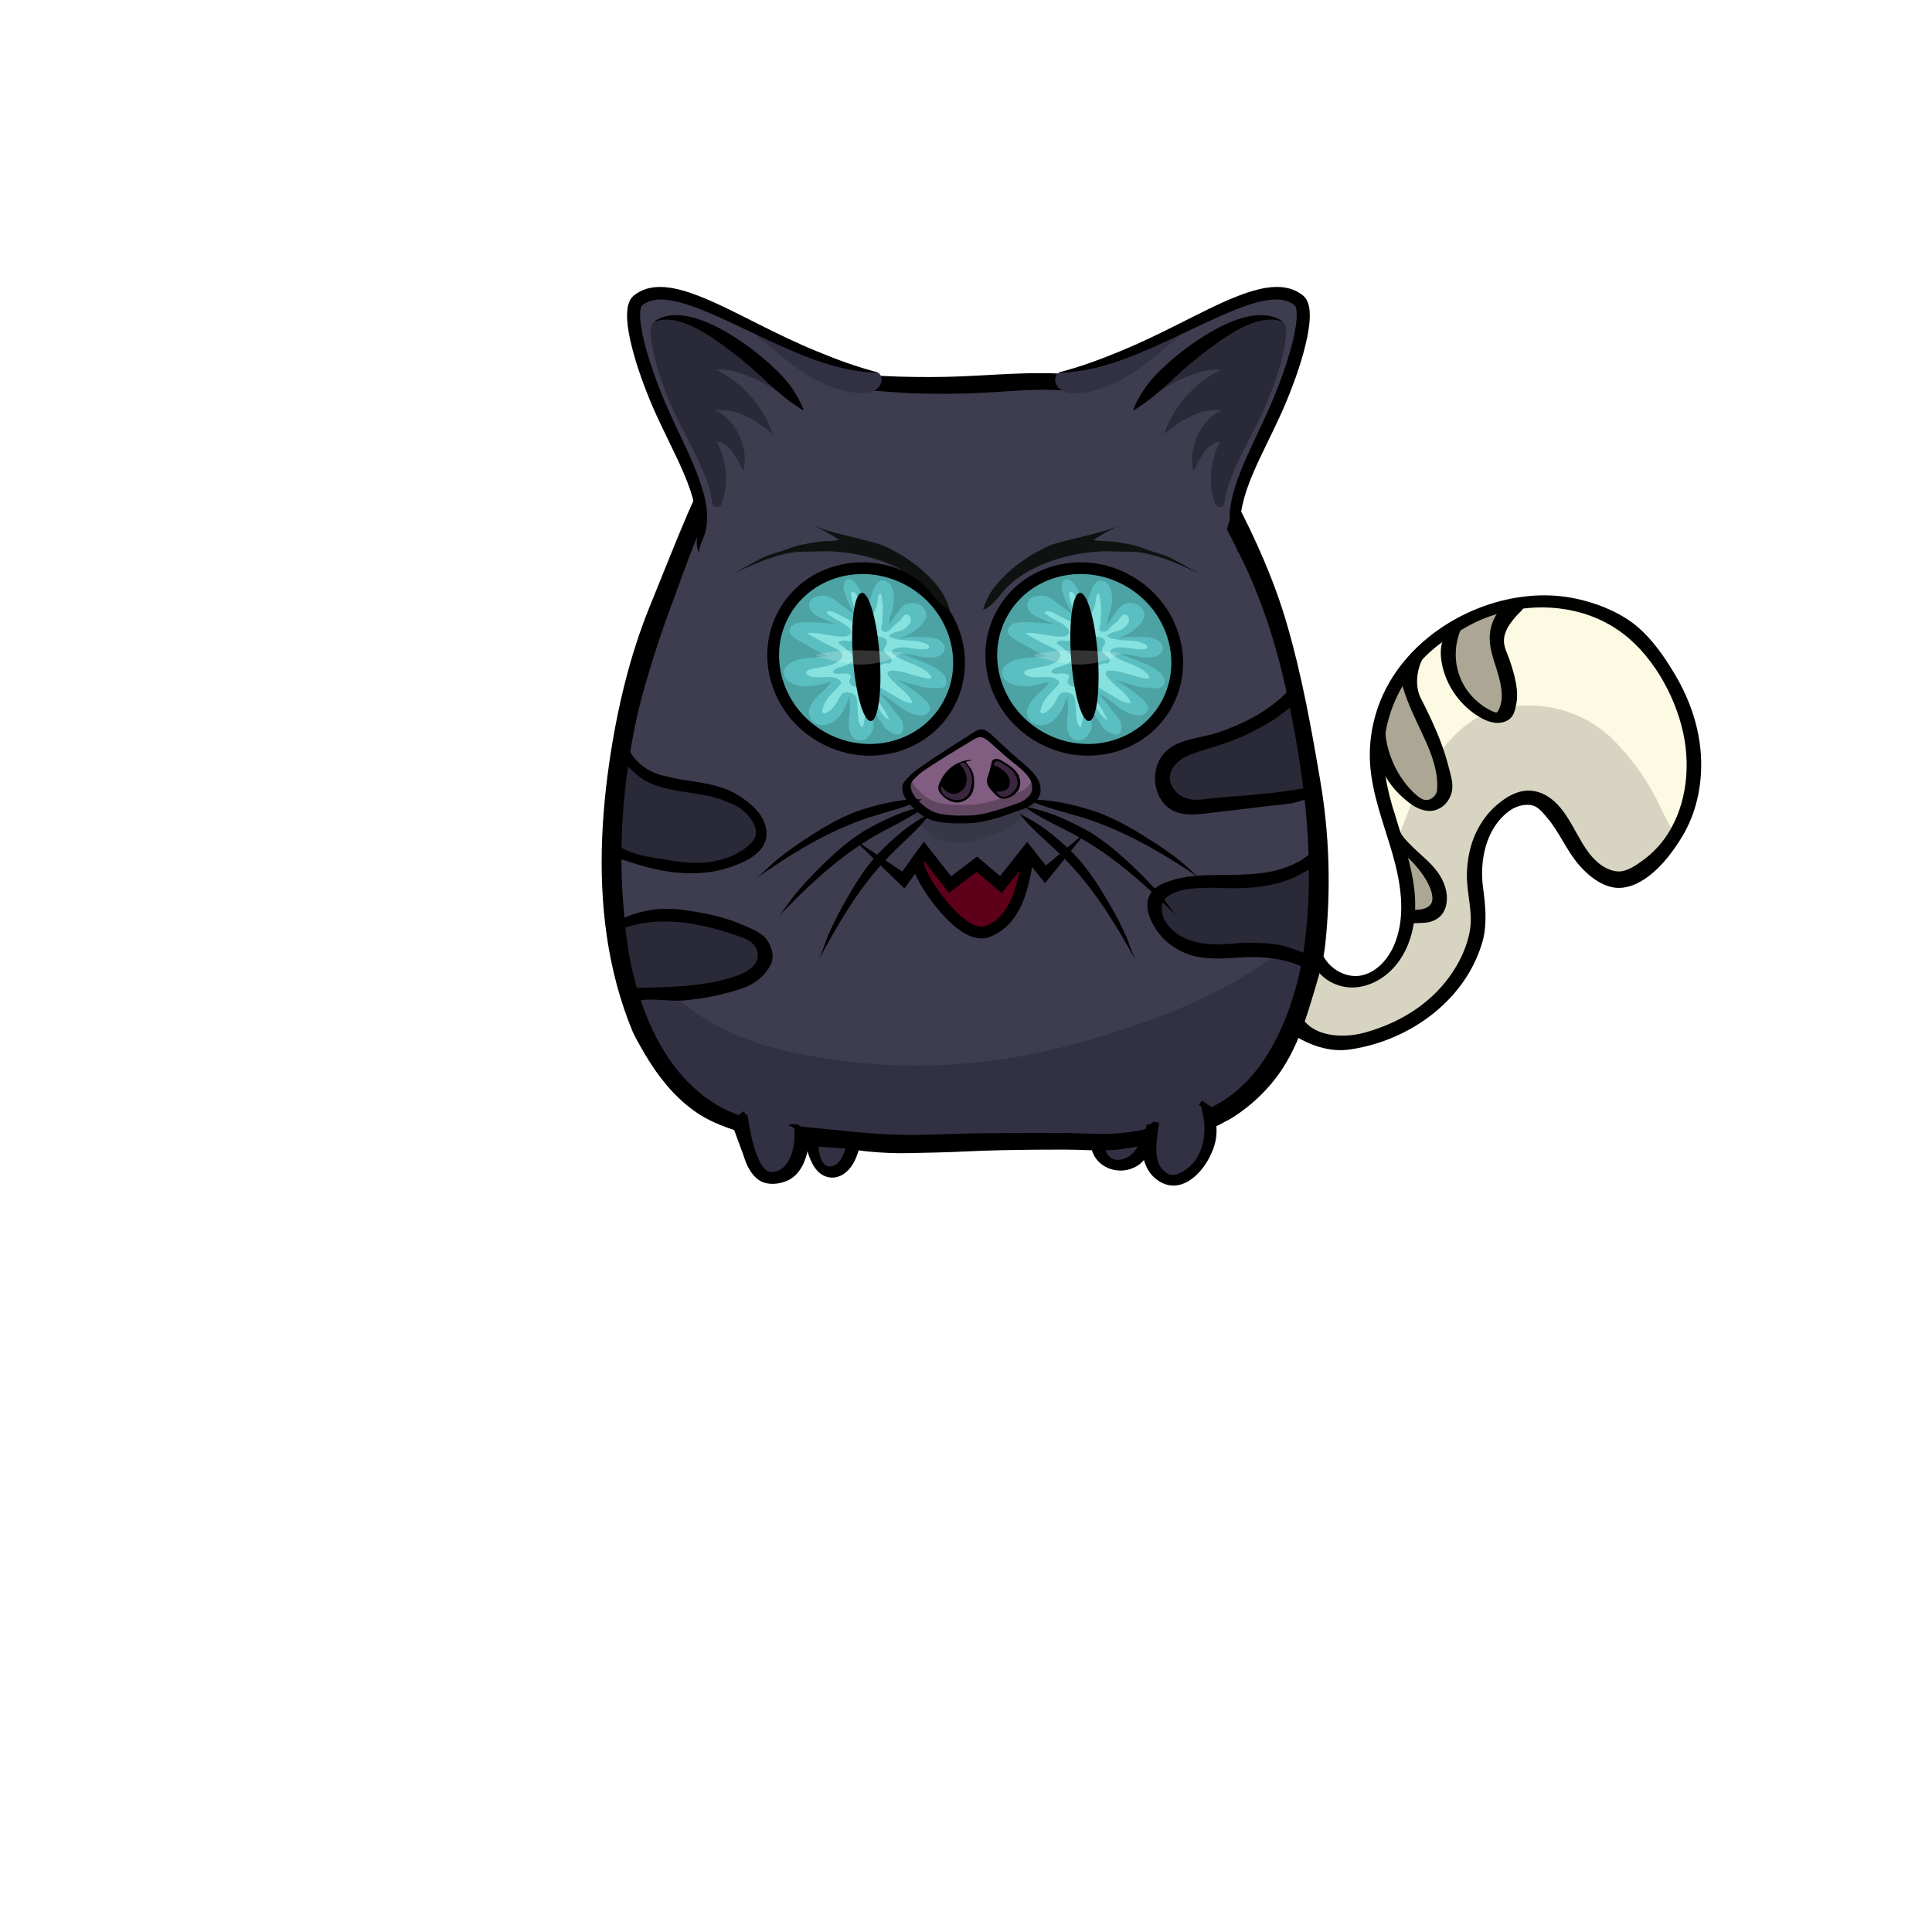 <?xml version="1.0" encoding="UTF-8"?> <svg xmlns="http://www.w3.org/2000/svg" xmlns:xlink="http://www.w3.org/1999/xlink" version="1.1" id="" x="0px" y="0px" viewBox="0 0 2304 2304" style="enable-background:new 0 0 2304 2304;" xml:space="preserve"> <g class="tail"> <linearGradient id="a" gradientUnits="userSpaceOnUse" x1="1544.23" x2="1997.07" y1="1041.23" y2="1041.23"> <stop offset="0" stop-color="#010100" stop-opacity=".15"></stop> <stop offset="1" stop-color="#010100" stop-opacity=".15"></stop> </linearGradient> <path d="m1600.64 1241.26c-15.47 0-43.31-3.72-55.89-28.62l-.52-1.03.28-1.12c2.55-10.21 5.74-20.38 8.83-30.21 3.82-12.17 7.77-24.76 10.48-37.37l1.38-6.44 4.07 5.18 3.33 4.3c9.72 12.65 20.75 26.98 36.69 26.99 1.63 0 3.32-.15 5.01-.44 19.52-1.24 36.89-12.71 49.23-32.33 7.17-11.41 11.7-20.67 13.85-28.32 3.24-11.55.4-24.93-2.11-36.73l-26.2-123.67c-6.65-31.39-14.19-66.97-6.63-100.97 7.91-35.55 33.26-69.41 69.56-92.88 18.98-12.28 41.19-22.29 67.9-30.6 2.31-.72 4.67-1.5 7.08-2.29 8.72-2.86 17.74-5.82 26.63-7.01.85-.11 1.69-.21 2.53-.29 2.31-.22 4.7-.3 7.12-.3 3.67 0 7.43.19 11.15.38 2.93.15 5.84.3 8.65.35 20.19.33 40.02 4.34 58.93 11.9 19.02 7.61 36 18.39 50.47 32.02 7.38 6.96 14.03 14.62 19.76 22.78 2.91 4.14 5.16 8.7 7.33 13.1 2.14 4.33 4.16 8.42 6.72 12.06 29.39 41.76 39.1 100.83 24.74 150.49-11.5 39.74-37.36 69.75-72.81 84.5l-.51.21-.55.02c-.96.04-1.92.06-2.86.06h-.01c-32.46 0-46.49-25.12-60.07-49.42-13.01-23.28-25.31-45.28-52.75-47.22-50.17 11.33-73.78 69.15-64.34 116.24 18.36 81.26-51.43 154.99-128.13 172.83-9.06 2.51-18.9 3.85-28.34 3.85z" fill="#fdfae3"></path> <path d="m1973.84 949.88c-13.11-24.76-29.77-47.26-49.49-67.15-30.51-30.77-73.91-45.04-116.96-40.79-50.41 4.97-80.61 36.33-104.79 78.33-14.6 25.36-25.86 52.1-35.03 79.86-1.73 5.22-3.3 10.5-4.83 15.79l12.54 59.19c2.51 11.8 5.35 25.18 2.11 36.73-2.14 7.65-6.67 16.92-13.85 28.32-12.34 19.62-29.71 31.09-49.23 32.33-1.7.29-3.38.44-5.01.44-15.95 0-26.97-14.34-36.69-26.99l-3.33-4.3-4.07-5.18-1.38 6.44c-2.71 12.62-6.66 25.2-10.48 37.37-3.09 9.84-6.28 20.01-8.83 30.21l-.28 1.12.52 1.03c12.59 24.91 40.42 28.62 55.89 28.62 9.44 0 19.29-1.34 28.35-3.84 76.71-17.84 146.49-91.58 128.13-172.83-9.44-47.09 14.17-104.92 64.34-116.24 27.44 1.93 39.73 23.93 52.75 47.22 13.58 24.3 27.61 49.42 60.07 49.42h.01c.93 0 1.89-.02 2.86-.06l.55-.02.51-.21c24.93-10.37 45.09-28.32 58.88-51.86-9.83-13.07-15.37-28.05-23.26-42.95z" fill="url(#a)"></path> <path d="m1739.69 748.42c18.03-9.57 36.71-18.18 56.86-22.26-46.43 34.4 18.13 85.72-10.17 127.62-43.57-13.15-65.88-64.22-46.69-105.36z" fill="#aba794"></path> <path d="m1694.71 955.66c-49.1-31.93-56.71-103.75-21.46-149.07 7.56 41.7 36.46 75.59 41.95 118.2 8.17 13.94-2.05 39.18-20.49 30.87z" fill="#aba794"></path> <path d="m1670.59 1012.77c24.38 13.8 62.95 71.31 15.41 75.34-.4-25.99-6.09-51.27-15.41-75.34z" fill="#aba794"></path> <g fill="#010100" stroke="#010100" stroke-miterlimit="10" stroke-width="6.18"> <path d="m1722.16 1075.32c1.23-10.19-2.01-20.27-7.34-29.1-8.18-13.55-21.51-23.26-32.58-34.26-6.35-6.3-15.05-14.77-17.5-23.7 0 .01 6.91 25.14 6.91 25.14 24.27 14.71 68.4 76.49 12.7 74.7l-2.46 9.4c-.3 1.02 18.84-.2 20.29-.51 9.46-1.98 16.31-6.96 18.95-16.42.47-1.74.82-3.5 1.03-5.25z"></path> <path d="m2008.16 831.84c-4.1-9.33-8.82-18.39-14.06-27.11-11.57-19.26-24.8-38.67-41.97-53.73-18.2-15.96-43.18-26.69-66.54-32.5-16.13-4.01-32.76-5.84-49.37-5.38-3.77.1-7.53.32-11.29.65-37.42 3.28-73.88 16.68-104.92 37.76-39.47 26.8-68.97 65.29-79.36 112.33-3.39 15.35-4.69 31.18-3.67 46.87 2.36 36.32 16.2 70.73 26.31 105.69s16.43 73.07 3.94 107.25c-7.24 19.81-22.37 38.35-43.03 42.6-24.72 5.09-51.53-15.22-53.32-40.4-.98 6.49-1.95 12.99-2.93 19.48 6.39 17.77 25.54 29.21 44.42 29.19s36.85-10.17 49.1-24.54c18.22-21.37 24.47-50.91 22.91-78.95-3.04-54.87-32.42-104.22-36.83-158.86-.14-1.66-.25-3.32-.33-4.98-2.44-47.25 17.59-94.57 51.24-127.48 7.88-7.71 16.51-14.64 25.79-20.6 13.88-8.92 27.54-17.55 42.86-23.82 46.2-18.93 101.69-19.51 146.73 3.17 5.89 2.97 11.59 6.31 17.06 9.99 40.19 27.08 69.37 78.19 79.44 124.99 4.85 22.53 5.58 46.05 1.63 68.78-3.83 22.03-12.19 43.45-25.68 61.39-6.74 8.95-14.71 16.97-23.69 23.67-9.01 6.73-21.07 15.44-32.69 15.02-15.34-.55-28.82-11.72-37.64-23.42-11.01-14.6-18.03-31.74-28.49-46.71-6.74-9.65-15.07-18.47-26.07-23.17-19.17-8.18-36.22.97-50.71 13.31-10.1 8.61-18.05 19.56-23.77 31.5-7.15 14.92-10.3 31.42-10.77 47.89-.64 22.41 7.22 44.73 3.76 66.89-3.23 20.66-12.51 40.36-24.64 57.26-25.15 35.05-62.24 57.22-103.26 68.53-27.45 7.56-65.9 5.44-80.53-22.74l-7.27 17.53c20.55 14 45.61 23.37 70.77 19.01 69.3-10.63 135.47-58.57 154.26-128.22 4.89-19.77 2.68-40.98 0-60.9-4.5-33.48 3.49-72.76 31.93-94.06 7.63-5.71 17.56-9.15 27.14-8.18 10.49 1.06 16.02 8.46 22.53 16.04 15.15 17.63 23.6 39.97 38.94 57.45 11.88 13.52 29.72 27.06 47.69 25.32 29.81-2.89 55.37-35.77 69.96-60.13 15.75-26.3 22.58-57.32 21.89-87.81-.11-4.97-.43-9.94-.94-14.89-2.2-21.1-8.02-41.62-16.53-60.98z"></path> <path d="m1673.3 806.76c-1.1 1.04 2.71 11.72 3.18 13.34 1.32 4.54 2.86 9.02 4.55 13.44 3.37 8.86 7.32 17.49 11.32 26.08 8.24 17.7 17.3 35.31 21.91 54.41 2.27 9.39 3.45 19.2 2.52 28.85-.75 7.78-8.95 14.93-16.92 14.23-4.81-.42-8.98-3.4-12.65-6.53-23.21-19.78-39.46-55.2-38.31-85.68-7.03 13.78-3.9 35.31 1.6 49.77s15.74 26.74 27.53 36.75c6.75 5.73 14.41 10.96 23.16 12.32 14.46 2.26 26.43-9.68 27.66-23.6.7-7.89-2.26-16.65-4.14-24.23-2.48-9.99-5.64-19.81-9.26-29.44-6.96-18.54-15.59-36.39-24.61-54-8-17.6-3.22-41.23 7.45-55.66z"></path> <path d="m1796.55 724.08c-3.41 1.42-5.76 5.19-7.78 8.09-5.09 7.32-8.02 15.06-8.91 23.98-1.44 14.48 3.92 28.01 8.08 41.61.14.44.27.89.4 1.34 3.02 10.05 5.77 20.47 5.66 31.05-.06 5.29-.87 10.62-2.95 15.52-2.56 6.01-4.46 8.89-11.25 5.96-18.79-8.1-34.1-23.94-41.56-42.99-7.47-19.05-6.99-41.07 1.29-59.78-7.83 2.25-13.73 9.17-16.33 16.9-2.59 7.72-2.26 16.15-.82 24.17 4.71 26.2 21.53 49.96 44.68 63.1 4.62 2.62 9.54 4.86 14.78 5.67 5.24.82 10.87.09 15.3-2.83 5.64-3.72 6.27-9.25 7.7-15.23 1.9-7.91 1.52-16.23.18-24.19-1.71-10.16-4.75-20.06-8.2-29.75-2.72-7.64-6.49-14.44-6.37-22.78.17-12.21 7.42-22.1 15.13-30.94 1.87-2.15 3.87-4.17 5.94-6.12 1.72-1.62 2.81-3.76 4.05-5.79-.31.5-3.98.63-4.55.72-2.98.47-5.95.94-8.93 1.42-1.67.25-3.91.21-5.54.87z"></path> <path d="m1723.21 760.83s.22-.16.55-.41z"></path> </g> </g> <g class="face"> <path d="m987.91 1397.12c-2.45-1.05-4.82-2.26-7.02-3.77-7.47-5.14-11.54-13.93-14.01-22.38-1.32-4.51 1.2-9.44 1.72-14.13.64-5.64.46-11.38-.53-16.97 15.51 5.01 31.99 6.99 48.24 5.79 1.74-.13 3.68-.24 5.03.86 2.91 2.36.43 6.14-.28 8.88-.78 3.01-1.13 6.15-1.86 9.18-1.86 7.8-4.23 15.63-8.66 22.4-2.87 4.39-6.63 8.21-11.35 10.59-3.27 1.65-4.88 2.01-8.35.72-.98-.37-1.96-.76-2.93-1.17z" fill="#323144"></path> <path d="m982.64 1391.86c-8.33-5.61-9.4-20.51-10.34-29.26-.52-4.86-.65-9.77-.32-14.66.09-1.33 1.46-14.77 2.41-14.71-4.07-.26-8.05-1.86-11.15-4.51.64.55-.46 7.24-.51 8.32-.13 3.1-.18 6.21-.17 9.32.06 12.14 2.01 24.59 7.02 35.84 2.9 6.51 6.98 13.29 13.52 16.69 9.78 5.09 19.84 1.51 26.89-6.3 7.31-8.09 9.99-18.13 13.02-28.23 1.6-5.32 2.83-10.76 3.72-16.23.16-1 1.07-10.83 1.4-10.9-4.27.83-8.78.39-12.81-1.25-.49.03-.83 19.86-1.03 21.62-1.41 12.51-9.85 40.33-27.52 36.07-1.54-.37-2.91-.99-4.13-1.81z" fill="#010000" stroke="#010000" stroke-miterlimit="10" stroke-width="6.2"></path> <path d="m1333.18 1392.47c-10.54 0-22.48-6.36-24.39-24.21l-.61-5.69 5.62-1.07c14.93-2.83 30.41-4.93 47.32-6.4l7.55-.66-.85 7.53c-2.04 18.24-19.56 30.5-34.64 30.5z" fill="#323144"></path> <path d="m1313.89 1367.95c-.21-.9-.38-1.8-.52-2.69-.22-1.43-1.58-13.95-.04-13.97-2.81.05-5.63-.67-8.07-2.06.81.47-.49 5.61-.61 6.39-.5 3.08-.85 6.1-.6 9.23 1.53 19.46 20.66 31 39.03 27.33 7.25-1.44 13.98-5.08 18.74-10.8 5.87-7.06 6.82-15.14 8-23.85.48-3.5.71-7.07.84-10.59.04-1.14-.65-6.49.49-7.18-2.31 1.39-5.42 1.34-7.68-.14 2.06 16.2-2.26 35.23-17.72 43.32-5.85 3.06-13.15 4.56-19.48 2.09-6.94-2.71-10.76-10.04-12.38-17.08z" fill="#010000" stroke="#010000" stroke-miterlimit="10" stroke-width="6.2"></path> <path d="m1385.46 1354.86c-.26.05-.52.11-.78.16-10.99 2.24-22.3 2.76-32.76 6.51-9.66 3.46-19.95 4.43-30.15 4.43-7.3 0-14.72-.51-21.89-1-7.14-.49-13.89-.96-20.51-.96-2.4 0-4.78.06-7.12.21-12.87 1.23-26.68 1.81-43.25 1.81-12.92 0-26.02-.36-38.68-.71-12.58-.35-25.58-.7-38.32-.7-21.7 0-39.36 1.06-55.58 3.34-9.48.83-17.61 1.21-25.17 1.21-21.01 0-38.9-3.03-54.69-9.26-4.72-2.05-9.9-2.97-16.52-2.97-4.19 0-8.41.34-12.89.71-4.46.37-9.08.74-13.66.74-11.32 0-21.49-4-32.37-6.52-11.9-2.76-24.03-4.36-36.13-5.96-5.92-.83-11.81-1.15-17.39-3.25-6.05-2.27-12.54-3.36-18.61-5.73-3.19-1.25-6.34-2.62-9.42-4.12-2.84-1.39-5.37-3.02-8.56-3.58-2.53-.44-5-1.15-7.14-2.57-3.64-2.4-7.24-4.83-10.73-7.45-7.43-5.58-14.42-11.73-20.94-18.35-12.8-12.98-23.74-27.71-33-43.4-9.07-15.37-16.55-31.65-22.74-48.37-5.87-15.86-10.6-32.13-14.39-48.61-3.35-14.56-5.97-29.29-7.94-44.1-.42-3.19-.82-6.38-1.18-9.58l-.55-4.85.72-.26c-9.59-87.19-3.04-177.79 19.48-269.29l1.05-4.27.48-.05 1.41-5.66c7.16-28.76 14.06-52.63 24.42-75.65l.95-2.11-.72-.44 5.69-15.76c18.67-51.74 37.38-103.62 61.19-153.27 16.8-35.02 38.71-81.05 76.94-97.53 17.35-7.48 36.59-8.99 55.43-10.41 56.77-4.26 113.53-8.52 170.3-12.78 30.01-2.25 60.11-4.51 90.17-2.97 55.04 2.82 109.39 18.57 157.41 45.6 5.51 3.1 10 7.8 12.77 13.49 5.13 10.56 9.06 21.85 14.32 32.37 11.76 23.54 25.29 46.14 38.79 68.7 24.18 40.39 49.18 82.15 63.41 128.76 17.28 44.96 23.2 93.35 28.92 140.15 2.4 19.6 4.88 39.87 8.16 59.52l.83 4.95 3.14-.83 1.76 5.7c10.9 35.32 7.66 72.12 4.53 107.72-.84 9.54-1.71 19.41-2.27 28.97 2.74 39.21-10.09 76.28-22.5 112.14-2.55 7.37-5.1 14.72-7.49 22.05-7.44 24.73-19.62 48.07-36.09 67.99-13.58 16.43-30.07 30.49-48.73 40.84-22.11 12.28-46.58 20.13-71.41 25.25z" fill="#3e3d50"></path> <path d="m1276.66 1246.25c-113.4 30.56-231.52 32.54-345.9 5.53-89.9-21.23-162.1-79.16-198.65-160.51.33 3.48.64 6.95 1.02 10.42l-.72.26.55 4.85c.36 3.2.76 6.39 1.18 9.58 1.97 14.81 4.59 29.54 7.94 44.1 3.79 16.48 8.52 32.75 14.39 48.61 6.19 16.73 13.67 33.01 22.74 48.37 9.26 15.68 20.2 30.41 33 43.4 6.52 6.62 13.51 12.77 20.94 18.35 3.79 2.85 7.73 5.47 11.68 8.08 2.34 1.54 3.68 1.46 6.42 1.98 3.09.59 5.56 2.18 8.33 3.53 3.08 1.5 6.22 2.88 9.42 4.12 6.07 2.37 12.56 3.45 18.61 5.73 5.57 2.1 11.46 2.42 17.39 3.25 12.1 1.6 24.23 3.2 36.13 5.96 10.88 2.52 21.04 6.52 32.37 6.52 4.58 0 9.2-.38 13.66-.74 4.47-.37 8.7-.71 12.89-.71 6.62 0 11.81.92 16.52 2.97 15.8 6.23 33.69 9.26 54.69 9.26 7.57 0 15.69-.38 25.17-1.21 16.22-2.28 33.88-3.34 55.58-3.34 12.74 0 25.74.36 38.32.7 12.67.35 25.76.71 38.68.71 16.57 0 30.38-.58 43.25-1.81 2.34-.15 4.72-.21 7.12-.21 6.62 0 13.37.47 20.51.96 7.17.49 14.59 1 21.89 1 10.2 0 20.49-.98 30.15-4.43 10.46-3.74 21.77-4.27 32.76-6.51.26-.05.52-.11.78-.16 24.83-5.12 49.3-12.97 71.42-25.23 18.66-10.34 35.15-24.41 48.73-40.84 16.47-19.92 28.65-43.27 36.09-67.99 2.39-7.33 4.94-14.68 7.49-22.05 11.69-33.78 23.74-68.65 22.81-105.37-74.19 81.14-191.97 125.02-295.35 152.87z" fill="#323144"></path> <path d="m1428.94 965.12c-9.15 0-16.57-1.91-23.36-6.01-11.49-6.94-18.43-19.2-17.68-31.23.65-10.52 6.96-20.64 17.3-27.77 8.6-5.93 18.68-9.07 27.58-11.83l4.06-1.26c19.76-6.13 38.43-11.92 56.64-21.82l5.15-2.77c8.07-4.31 15.69-8.38 22.81-13.76 9.03-6.82 17.23-14.46 26.05-21.48 8.43 39.44 16.86 78.95 21.57 119.01-12.42 3.73-24.33 7.64-37.21 9.28 0 0-8.45 1.11-11.49 1.53-12.33 1.69-25.07 3.43-37.56 3.43-3.21.28-6.93.55-10.65.82-4.88.35-9.77.7-14.65 1.14-4.16.37-8.31.81-12.45 1.35-5.44.72-10.77 1.37-16.11 1.37z" fill="#292938"></path> <path d="m1454.9 954.17c-4.25.38-8.49.82-12.71 1.38-12.33 1.64-24.27 2.95-35.44-3.81-8.84-5.34-15.34-15.23-14.7-25.53.58-9.4 6.88-17.7 14.63-23.05 7.76-5.35 16.91-8.22 25.9-11.02 21.76-6.77 41.82-12.69 61.82-23.55 9.91-5.39 19.67-10.18 28.74-17.03 3.21-2.42 23.54-17.06 22.61-21.11-.79-3.43-1.58-6.86-2.37-10.29-22.52 27.67-57.51 45.46-90.82 56.61-25.33 8.48-58.48 6.78-69.45 36.24-4.4 11.82-3.37 25.53 2.73 36.57 13.33 24.09 38.63 18.8 61.68 16.3 21.78-2.56 43.54-5.21 65.31-7.82 9.26-1.11 18.59-1.76 27.81-3.23 2.48-.39 26.6-7.83 26.45-7.98-1.61-1.37-2.29-3.63-2.27-5.66-27.69 5.88-55.9 8.66-84.08 10.97-8.59.73-17.24 1.24-25.84 2.01z" fill="#010000" stroke="#010000" stroke-miterlimit="10" stroke-width="6.2"></path> <path d="m754.47 1186.19c-1.24 0-2.47-.02-3.69-.07l-3.32-.14-16.04-71.01c-.88-3.9-2.41-10.62 4.59-13.59 3.27-1.39 6.61-2.3 9.84-3.18l2.83-.79c5.94-1.7 12.09-3.05 18.29-4.02 8.32-1.3 17.05-1.97 25.95-1.97 3.56 0 7.12.11 10.68.31 21.71 1.23 44.45 5.96 71.57 14.87 3.7 1.22 7.38 2.48 11.05 3.78 4.2 1.49 8 3.31 11.31 5.42 7.59 4.84 12.51 12.19 13.49 20.15.95 7.72-1.77 15.4-7.67 21.65-6.71 7.1-15.84 10.87-23.89 13.61l-.68.23h-.72c-.99 0-3.11.85-4.66 1.48-1.3.52-2.55 1.01-3.63 1.32-3.42.97-6.86 1.86-10.32 2.66-15.81 3.66-33.35 5.95-55.21 7.19-9.22.52-18.45.83-27.69 1.09-3.06.09-6.15.28-9.24.48-4.29.27-8.59.53-12.84.53z" fill="#292938"></path> <path d="m895.19 1119.47c12.9 8.22 15.9 23.63 5 35.15-5.88 6.22-14.04 9.72-22.13 12.49-40.17 13.71-83.44 13.01-125.34 14.4-.89 3.03-1.47 7.01 1.19 8.71 1.66 1.06 3.81.65 5.74.26 19.14-3.9 37.69 1.18 56.73-.56 22.84-2.08 44.7-6.6 66.55-13.69 14.04-4.56 26.86-13.87 33.45-27.32 4.48-9.13.43-20.32-5.45-27.65-6.13-7.65-18.9-12.08-27.82-15.94-22.82-9.87-46.33-14.11-70.74-17.38-22.15-2.97-45.44.1-65.91 9.11-4.29 1.89-8.4 3.58-12.87 5.08.07 1.77.14 3.55.21 5.32 4.72-3.02 10.76-4.3 16.1-5.83 5.83-1.67 11.77-2.97 17.77-3.91 11.8-1.85 23.79-2.29 35.71-1.62 24.05 1.36 47.64 7.16 70.46 14.66 3.67 1.21 7.32 2.46 10.96 3.75 3.44 1.21 7.08 2.85 10.39 4.97z" fill="#010000" stroke="#010000" stroke-miterlimit="10" stroke-width="6.2"></path> <path d="m747.07 901.56c4.51 6.93 10.28 13.05 16.95 17.94 8.66 6.34 18.94 10.41 29.44 12.46 5.59 1.09 11.09 2.68 16.75 3.62 5.76.96 11.55 1.72 17.32 2.63 1.19.19 2.37.38 3.55.57 16.27 2.69 32.89 6.34 46.92 15.42 12.61 8.15 25.95 18.7 29.33 34.27 4.78 22.06-19.24 32.84-36.02 38.93-28.47 10.33-59.35 9.51-88.57 3.08-14.98-3.3-29.46-8.51-44.13-12.86-1.31-.39-2.7-.98-4.05-1.19-.66-.11-1.68.28-2.18-.25-1.23-1.28-.76-4.33-1.18-5.98-.34-1.32-.45-1.93-.42-3.24.02-.68.49-4.07.03-4.47 7.56 6.48 16.77 10.88 26.23 13.85 8.36 2.62 17.05 3.97 25.7 5.26 8.48 1.27 16.92 2.88 25.43 3.93 5.01.62 10.04 1.08 15.08 1.32 22.63 1.06 46.4-4.28 64.73-18.4 9.19-7.08 14.56-14.54 9.72-26.24-3.92-9.49-12.24-17.68-21-22.82-3.07-1.8-6.33-3.32-9.76-4.29-3.15-.89-6.22-2.83-9.35-3.92-3.38-1.18-6.82-2.16-10.29-3.01-7.2-1.77-14.52-2.98-21.84-4.1-10.21-1.57-20.47-2.91-30.55-5.23-9.07-2.09-18.25-4.96-26.54-9.41-9.03-4.85-15.56-11.9-22.9-18.87-1.83-1.74-3.74-3.6-4.45-6.02-.98-3.35.54-6.86 2.03-10.01 1.21 2.42 2.55 4.77 4.02 7.03z" stroke="#000" stroke-miterlimit="10" stroke-width="12.41"></path> <path d="m744.55 910.13c-1.27-.87-2.61-1.5-4.53-2.25-2.83 28.29-5.65 56.58-8.48 84.87-1.57 15.71 14.91 21.68 27.54 25.64 8.36 2.62 17.05 3.97 25.7 5.26 8.48 1.27 16.92 2.88 25.43 3.93 5.01.62 10.04 1.08 15.08 1.32 22.63 1.06 46.4-4.28 64.73-18.4 9.19-7.08 14.56-14.54 9.72-26.24-3.92-9.49-12.24-17.68-21-22.82-3.07-1.8-6.33-3.32-9.76-4.29-3.15-.89-6.22-2.83-9.35-3.92-3.38-1.18-6.82-2.16-10.29-3.01-7.2-1.77-14.52-2.98-21.84-4.1-10.21-1.57-20.47-2.91-30.55-5.23-9.07-2.09-18.25-4.96-26.54-9.41-9.03-4.85-15.56-11.9-22.9-18.87-1.09-1.05-2.01-1.83-2.96-2.48z" fill="#292938"></path> <path d="m1562.19 1148.95c-1.97.1-4.1-.05-4.82-.14-3.57-.44-6.19-2-9.23-3.74-5.06-2.89-11.63-4.61-17.28-5.98-13.03-3.15-27.75-3.43-40.52-3.44-5.94 0-11.68.47-17.77.96-6.05.49-12.3 1-18.57 1l-2.33-.02c-28.89-.61-49.67-9.07-63.55-25.87-7.89-9.55-11.36-20.92-9.52-31.21 1.5-8.36 6.44-15.02 14.69-19.79 10.96-6.34 27.59-9.29 52.31-9.29 6.47 0 12.66.19 18.1.35 4.15.13 7.85.24 10.89.24l1.23-.01c32.05-.4 56.05-5.86 75.55-17.19 7.67-4.46 15.06-9.84 23.32-13.06 2.55 28.37.77 56.94-1.02 85.37-.87 13.84-1.83 28.03-7.6 40.64-.37.78-2.06 1.09-3.88 1.18z" fill="#292938"></path> <path d="m1389.62 1055.84c.37-.15.74-.3 1.11-.45 27.84-11.12 59.71-8.16 89.07-9.22 14.52-.53 29.12-1.69 43.24-5.3 18.64-4.78 36.79-13.7 49.27-28.8.73 3.7 1.47 7.39 2.2 11.09.69 3.48-19.07 13.25-22.07 15-23.95 13.92-51.26 17.7-78.59 18.03-22.08.27-85.74-7.07-91.19 23.38-1.66 9.29 2.19 18.89 8.2 26.17 14.71 17.8 36.75 23.15 58.9 23.61 12.84.27 25.65-1.96 38.55-1.94 13.71.02 28.58.38 41.96 3.62 3.72.9 33.84 10.9 33.66 14.04-.19 3.31-.37 6.62-.56 9.94-23.11-14.03-52.18-17.73-78.79-16.49-16.37.76-32.91 2.51-49.26.58-17.95-2.12-35.15-10.45-47.37-23.87-11.19-12.29-24.43-36.46-10.6-51.45 3.33-3.62 7.73-6.04 12.27-7.94z" fill="#010000" stroke="#010000" stroke-miterlimit="10" stroke-width="6.2"></path> <path d="m1568.44 932.51c-10.66-62.71-22.07-126.46-39.98-187.55-15.06-51.36-37.33-101.13-62.1-148.12-2.39-4.53-4.8-9.04-7.23-13.55-6.28-11.62-12.7-23.16-19.22-34.64-6.84-12.02-13.95-23.87-20.79-35.9-10.4-18.29-26.64-30.04-45.65-38.49-22.77-10.13-49.25-15.19-73.8-18.97-50.62-7.8-100.74-2.51-151.54-.31-25.29 1.09-50.61 1.04-75.91.36-23.86-.64-47.9-3.05-71.74-2.39-22.59.68-49.44 2.98-70.01 13.26-8.17 3.22-16.22 7.03-23.3 12.27-7.73 5.72-12.86 13.09-18.03 21.08-7 10.82-13.85 21.73-20.47 32.77-13.13 21.88-25.37 44.3-36.1 67.46-2.28 4.92-4.49 9.86-6.62 14.84-15.6 36.39-30.05 73.46-44.97 109.99-24.29 59.48-39.08 122.7-48.29 186.14-1.48 10.19-2.8 20.4-3.94 30.64-4.3 38.75-6.15 77.82-4.38 116.78 1.76 38.71 7.13 77.32 17.21 114.77 4.97 18.45 11.07 36.6 18.37 54.27 2.63 6.36 6.36 12.5 9.71 18.5 3.46 6.21 7.1 12.33 10.95 18.3 7.68 11.93 16.23 23.33 25.93 33.7 9.61 10.26 20.37 19.48 32.32 26.92 14.45 9 30.33 14.41 46.4 19.71 8.05 2.65 16.15 5.13 24.34 7.3 21.1 5.6 42.89 7.84 64.6 9.44 10.88.8 21.78 1.41 32.66 2.27 10.09.8 20.32 2.93 30.53 3.84 15.37 1.36 30.82 2.11 46.25 1.74 22.3-.54 44.64-.8 66.98-1.96 27.9-1.44 55.8-1.79 83.78-2.1 2.51-.02 5.02-.04 7.53-.05 9.25-.04 18.5-.08 27.75-.09 18.18-.03 36.38 1.56 54.55.61 14.28-.75 28.2-3.49 42.14-6.41 11.56-2.43 23.12-4.85 34.68-7.28 8.23-1.73 16.46-3.46 24.53-5.83 7.68-2.26 14.9-5.59 22.31-8.43 3.39-1.3 6.66-3.49 9.89-5.15 2.27-1.17 4.65-2.24 6.82-3.58 6.52-4.01 12.8-8.41 18.79-13.17 12.22-9.69 23.27-20.87 32.81-33.2 16.46-21.28 26.87-45.41 35.32-70.4 4.58-13.54 8.59-27.34 12.68-41.07 4.4-14.77 8.37-29.74 10.03-45.09 6.92-64.26 5.05-129.48-5.79-193.23zm-6.65 195.25c-3.81 29.14-11.57 60.99-23.7 90.77-11.55 28.38-27.06 54.87-46.88 75.34-6.37 6.58-13.26 12.65-20.63 18.09-27.5 20.3-61.8 30.59-94.54 38.86-17.43 4.4-35.34 6.91-53.31 7.47-18.09.57-36.15-.88-54.23-1-26.83-.21-53.65-.11-80.47.23-22.3 0-44.58.68-66.86 1.46-22.18.77-43.91 1.06-66.12-.18-22.63-1.26-45.19-3.51-67.73-5.88-21.72-2.28-43.57-3.83-65.17-7.08-12.51-1.88-24.95-4.39-37.04-8.1-16.43-5.03-31.57-12.69-45.51-22.72-3.48-2.51-6.92-5.12-10.18-7.91-9.54-7.98-18.23-16.95-26.05-26.61-7.88-9.74-14.88-20.17-21.08-31.04-6.29-11.04-11.77-22.53-16.55-34.3-4.83-11.88-8.94-24.04-12.46-36.37-3.5-12.27-6.41-24.72-8.8-37.25-3.59-18.83-5.27-38.37-6.94-57.54-.79-9.03-1.39-18.08-1.83-27.14-1.81-37.77-.62-75.66 3.28-113.26 1.95-18.81 4.58-37.55 7.86-56.17 1.64-9.31 3.43-18.58 5.39-27.82 6.6-31.25 16.15-61.99 25.89-92.37 6.7-20.89 14.6-41.43 22.05-62.06 9.42-26.1 19.02-52.15 29.56-77.82 13.35-32.52 29.21-63.99 46.96-94.32 4.88-8.34 10.13-16.43 14.95-24.76 6.01-10.41 11.92-18.4 22.07-25.06 9.66-6.34 20.46-10.84 31.53-14.07 17.24-5.03 35.05-8.12 52.94-9.59 30.7-2.52 61.29 2.19 92.03 3.27 27.86.98 55.76.74 83.6-.7 26.62-1.38 52.93-4.17 79.74-3.42 28.86.92 57.85 4.97 85.21 14.44 23.69 8.2 50.02 15.87 65.51 37.24 8.56 11.82 14.05 25.48 21.07 38.11 13.02 23.42 25.98 46.88 38.46 70.6 8.73 16.6 17.23 33.33 25.32 50.25 26.17 54.67 42.76 112.26 54.84 171.49 12.77 62.61 22.06 126.18 23.11 190.17.49 32.31-1.1 64.68-5.29 96.75z" stroke="#000" stroke-miterlimit="10" stroke-width="12.41"></path> <path d="m900.95 1391.37c2.84 4.57 6.24 9.16 11.2 11.22 4.3 1.78 9.24 1.4 13.66-.04 10.41-3.38 18.37-12.18 23.05-22.07s6.47-20.87 7.89-31.71c.15-1.15-15.44-6.32-17.07-6.89-6.01-2.09-12.12-3.87-18.3-5.34-6.19-1.48-12.45-2.6-18.75-3.48-6.48-.91-12.81.3-19.32 1.06-2.11.25 4.11 26.71 4.93 29.35 3.03 9.78 7.3 19.19 12.71 27.9z" fill="#323144"></path> <path d="m950.04 1343.79c.78.58.48 5.69.52 6.71.78 19.73-6.35 50.79-31.81 50.18-9.21-.22-16-14.01-18.85-21.41-5.21-13.52-8.1-27.84-10.39-42.05-.17-1.04-1.92-8.73-.88-9.49-2.63 1.92-7.93 5.81-10.56 7.73-.27-.11-.52-.23-.78-.33l-3.42 5.3c3.41 2.34 4.96 7.02 6.27 10.76 3.6 10.32 7.81 20.48 11.2 30.81 2.74 8.35 8.55 18.64 16.33 23.33 8.68 5.24 20.94 3.75 29.81-.07 9.73-4.18 16.07-13.4 19.58-23.08 2.16-5.95 4.17-13.32 3.79-19.72 0 0-.79-13.57-.79-13.57-3.6-1.14-6.99-2.82-10.02-5.1z" fill="#010000" stroke="#010000" stroke-miterlimit="10" stroke-width="6.2"></path> <path d="m1370.82 1372.2c.17 8.71 2.41 17.64 7.88 24.42s14.54 11 23.07 9.21c3.74-.79 7.18-2.64 10.41-4.68 12.74-8.04 23.45-19.71 28.84-33.78s5.05-30.56-2.34-43.68c-14.43 3.54-28.42 8.68-42.37 13.82-4.9 1.8-9.8 3.59-14.69 5.41-2.84 1.06-5.93 1.97-7.5 4.78-1.43 2.55-1.51 6.16-1.97 8.98-.83 5.12-1.43 10.3-1.33 15.52z" fill="#323144"></path> <path d="m1434.14 1316.8c1.73 1.11 2.67 8.44 3.12 10.43.85 3.72 1.46 7.51 1.81 11.31.69 7.56.39 15.23-1.06 22.69-2.81 14.4-10.18 28.04-22.5 36.4-7.08 4.81-16.18 9.27-24.43 4.64-6.32-3.55-10.77-9.2-12.96-16.08-4.6-14.42-1.17-30.46.73-45.05.12-.95.24-1.89.36-2.84-.13 1.09-4.17 3.88-5.05 4.44-2.13 1.35-4.81 1.86-7.27 1.24 1.46.37 0 7.98-.14 9.03-.62 4.76-1.68 9.37-1.7 14.21-.06 12.7 4.37 26.9 14.24 35.38 31.5 27.04 65.56-19.3 68.13-48.57.44-4.95.31-9.95-.39-14.87-.01-.05.18-.19.44-.36l.25-12.8c-4.5-3.14-9.04-6.27-13.58-9.2z" fill="#010000" stroke="#010000" stroke-miterlimit="10" stroke-width="6.2"></path> </g> <g class="mout"> <path d="m1017 999.83 65.01 43.65-10.08 1.32 24.35-33.44 5.46-7.49 5.72 7.29 31.04 39.5-9.76-1.25 31.96-24.36 4.49-3.42 4.3 3.66 28.62 24.36-10.03.98 31.39-39.5 5.46-6.87 5.49 6.84 21.33 26.55-10.47-.52 54.72-45.66-44.72 55.49-5.03 6.24-5.43-6.77-21.33-26.55 10.95-.03-31.39 39.5-4.51 5.68-5.52-4.7-28.61-24.36 8.79.24-31.97 24.35-5.49 4.19-4.27-5.43-31.03-39.5 11.18-.2-24.36 33.44-4.74 6.5-5.34-5.18z"></path> <path d="m1224.96 1015.49-31.39 39.5-28.61-24.36-31.97 24.36-31.03-39.5-8.14 11.17c.75 2.56 1.54 5.09 2.17 7.55 4.95 19.15 51.26 86.9 80.57 76.95s38.79-42.06 42.41-55.52c3.42-12.7 5.79-25.67 7.11-38.76z" fill="#5e0019"></path> <path d="m1224.96 1015.49-31.39 39.5-28.61-24.36-31.97 24.36-31.03-39.5-8.14 11.17c.75 2.56 1.54 5.09 2.17 7.55 4.95 19.15 51.26 86.9 80.57 76.95s38.79-42.06 42.41-55.52c3.42-12.7 5.79-25.67 7.11-38.76z" fill="none" stroke="#000" stroke-miterlimit="10" stroke-width="14.02"></path> </g> <g class="eyes"> <linearGradient id="a"> <stop offset="0" stop-opacity=".15"></stop> <stop offset="1" stop-opacity=".15"></stop> </linearGradient> <linearGradient id="b" gradientTransform="matrix(.59 -.25 .21 .74 2092 2817.48)" gradientUnits="userSpaceOnUse" x1="-911.09" x2="-579.55" y1="-2981.72" y2="-2981.72"></linearGradient> <linearGradient id="c"> <stop offset="0" stop-color="#f2f2f2" stop-opacity=".8"></stop> <stop offset="1" stop-color="#f2f2f2" stop-opacity=".8"></stop> </linearGradient> <linearGradient id="d" gradientUnits="userSpaceOnUse" x1="949.54" x2="1097.06" y1="726.61" y2="726.61"></linearGradient> <linearGradient id="e"> <stop offset="0" stop-color="#f2f2f2" stop-opacity=".4"></stop> <stop offset="1" stop-color="#f2f2f2" stop-opacity=".4"></stop> </linearGradient> <linearGradient id="f" gradientUnits="userSpaceOnUse" x1="948.22" x2="1109.17" y1="835.89" y2="835.89"></linearGradient> <linearGradient id="g" gradientTransform="matrix(.59 -.25 .21 .74 2092 2817.48)" gradientUnits="userSpaceOnUse" x1="-516.78" x2="-185.23" y1="-2849.45" y2="-2849.45"></linearGradient> <linearGradient id="h" gradientUnits="userSpaceOnUse" x1="1209.7" x2="1357.22" y1="726.61" y2="726.61"></linearGradient> <linearGradient id="i" gradientUnits="userSpaceOnUse" x1="1208.38" x2="1369.33" y1="835.89" y2="835.89"></linearGradient> <path d="m1130.81 742.95c22.01 78.3-3.99 160.15-58.07 182.83-54.08 22.67-115.76-22.42-137.76-100.72-22.01-78.3 3.99-160.15 58.07-182.83 54.07-22.68 115.75 22.42 137.76 100.72z" fill="url(#b)"></path> <path d="m1131.36 843.31c-30.27 51.89-98.88 68.23-153.25 36.52-54.38-31.72-73.94-99.5-43.68-151.39 30.27-51.89 98.89-68.23 153.27-36.51 54.37 31.72 73.92 99.5 43.66 151.38z" fill="#4da2a4"></path> <path d="m975.47 884.35c-56.79-33.12-77.23-104.23-45.56-158.53 31.67-54.29 103.63-71.51 160.41-38.39s77.21 104.22 45.54 158.51c-31.67 54.3-103.62 71.52-160.39 38.41zm107.84-184.89c-50.07-29.2-113.42-14.19-141.22 33.47s-9.67 110.19 40.39 139.4c50.06 29.2 113.4 14.18 141.2-33.48 27.8-47.67 9.69-110.19-40.37-139.39z"></path> <path d="m945.05 758.81c-1.4-1.16-2.58-2.54-3.13-4.25-1.72-5.35 3.77-10.56 9.27-11.67 7.42-1.5 15.82-1.18 23.31-.52 8.48.74 18.73.63 26.85 3.24-7.28-2.34-14.42-5.13-21.35-8.36-6.33-2.95-11.42-4.93-14.15-11.75-4.89-12.22 9.94-16.54 19.18-14.88 6.59 1.19 10.91 5.17 16.21 9.1 6.25 4.63 12.5 9.26 18.75 13.88-6.24-9.24-10.91-19.54-13.77-30.31-1.01-3.8.31-11.3 4.71-12.5 3.92-1.07 7.33 2.65 9.95 5.77 4.48 5.34 7.34 10.95 9 17.75 1.4 5.73 2.31 11.65 4.82 17 .25-7.4 2.18-14.6 4.5-21.6 1.92-5.81 4.09-13.39 9.95-16.57 5.66-3.07 12.76 2.08 14.83 8.16 3.36 9.87 2.33 20.41-1 30.05-1.52 4.41-2.93 8.98-2.62 13.63 4.51-7.25 9.52-14.17 15-20.71 5.28-6.31 15.49-6.48 22.38-2.47 4.72 2.75 7.97 8.48 6.61 13.77-3.13 12.12-21.3 23.99-33.3 25.14 9.16-.88 18.37-1.21 27.57-1 7.95.18 15.79-.28 22.56 4.28 4.06 2.73 7.02 8.19 4.74 12.52-5.06 9.63-19.83 8.18-28.54 6.54-7.19-1.35-14.35-3.34-21.66-3.14 10.76 3.91 21.54 7.83 31.98 12.54 6.45 2.9 14.74 7.56 18.88 13.51 2.51 3.61 3.19 8.97.19 12.17-3.31 3.53-8.97 2.77-13.78 2.17-4.9-.62-9.58.17-14.43-1.21-9.53-2.71-19.06-5.43-28.6-8.14 7.74 3.99 15.09 8.74 21.91 14.15 5.32 4.22 26.24 18.68 12.54 26.55-6.96 4-18.59-.67-24.81-4.36-5.57-3.3-10.57-7.46-15.7-11.38-2.48-1.89-4.98-3.76-7.6-5.46-1.72-1.12-6.32-2.6-7.41-4.16 2.58 3.68 5.96 6.71 8.94 10.07 2.75 3.1 5.16 6.48 7.57 9.86 3.27 4.58 9.12 10.21 11.03 15.47 1.33 3.66 1.12 11.35-2.67 13.57-2.31 1.35-5.27.78-7.73-.29-5.07-2.2-9.05-4.55-12.2-9.18-5.91-8.68-11.44-17.62-16.59-26.77 1.75 7.73 3.25 15.51 4.49 23.34 1.13 7.13-3 13.6-8.44 18.38-4.65 4.08-12.61 2.84-16.41-1.82-8.55-10.48-2.86-24.88-3.2-36.92-.12-4.23-1.62-8.6-.21-12.59-1.1 2.74-2.2 5.48-3.31 8.22-2.39 5.94-4.88 12.04-9.33 16.63-4 4.13-6.57 7.25-12.13 9.14-4.91 1.67-10.45 1.9-15.25-.26-5.17-2.32-9.1-7.65-8.92-13.31.25-7.92 5.76-14.96 11.18-20.2 2.96-2.86 6.15-5.46 9.12-8.31 1.65-1.57 5.67-8.18 7.45-8.72-15.18 4.65-34.89 9.69-49.6 1.38-5.1-2.88-9.21-8.71-7.75-14.39 1.79-6.91 13.05-12.75 19.69-13.75 10.76-1.61 21.81-2.16 32.64-3.23-7.94-3.68-15.72-7.72-23.29-12.11-6.2-3.56-13.4-7.11-18.92-11.69z" fill="#5bbec1"></path> <path d="m1110.52 807.77c.1-.73-.33-1.41-.77-2-10.41-13.89-31.47-14.45-44.57-25.82-.52-.45-1.05-.95-1.32-1.59-.93-2.21 1.61-4.3 3.88-5.07 11.73-3.96 24.55 2.48 36.82.88 1.35-.18 2.91-.63 3.38-1.91.62-1.69-1.14-3.27-2.75-4.08-13.77-7.01-31.53-1.73-45.02-9.25 2.38-4.64 8.64-5.09 13.6-6.71 4.03-1.32 7.7-3.82 10.2-7.24 1.53-2.1 2.65-4.67 2.29-7.24s-2.58-4.98-5.17-4.87c-3.55.15-5.31 4.19-7.52 6.96-2.06 2.6-5.05 3.9-7.38 6.14-2.34 2.25-3.98 4.99-6.95 6.65-2.88 1.6-7.48 1.03-8.25-2.18-.3-1.25.08-2.55.41-3.8 1.39-5.15.78-9.81 1.34-14.91.67-6.17-.18-12.4-1.03-18.54-.21-1.52-.42-3.05-.91-4.5-.16-.46-.43-.98-.92-1-.25-.01-.48.12-.68.26-1.95 1.44-1.99 4.26-2.26 6.67-.53 4.79-1.96 9.66-3.84 14.09-1.02 2.41-2.27 5.56-4.23 7.39-2.59 2.43-7.45 2.45-10.33.71-.36.13-.49.49-.66.81-.22-.52-.57-1-.75-1.53-1.2-3.51-.76-7.24-1.43-10.83-.98-5.27-2.53-15.58-7.11-19.14-.86-.67-2.18-.86-3-.14-.84.74-.79 2.04-.65 3.15.77 6.02 2.34 11.94 4.65 17.55 1.5 3.63 6.85 11.75 2.51 15.09-1.49 1.14-3.62.36-5.31-.46-5.75-2.81-11.45-5.74-17.08-8.78-3.74-2.02-7.78-4.16-12-3.66-.75.09-1.61.37-1.83 1.09-.22.75.39 1.47.97 1.99 7.43 6.65 17.86 9.26 25.02 16.18 1.87 1.81 3.58 4.41 2.68 6.84-2.49 6.74-17.69 3.65-22.82 2.92-8.89-1.26-17.73-3.37-26.76-3.24-.31 0-.64.02-.88.21-.72.58.18 1.67 1 2.11 7.03 3.8 14.06 7.6 21.1 11.4 5.04 2.72 15.84 5.99 17.95 11.71 1.33 3.6-1.87 7.27-5.14 9.28-9.86 6.05-22.16 6.02-33.29 9.17-2.33.66-5.16 2.56-4.21 4.78.31.72.97 1.22 1.63 1.63 5.64 3.51 12.79 2.94 19.42 2.49s13.96-.43 19.01 3.88c.77.66 1.51 1.49 1.56 2.5.05 1.07-.68 1.99-1.37 2.81-8.35 9.88-18.12 16.62-21.02 30.17-.19.88-.34 1.84.06 2.65 1.02 2.09 4.19 1.24 6.1-.07 5.46-3.73 9.94-8.88 12.89-14.8 1.41-2.84 2.63-6.05 5.32-7.73 1.56-.98 3.46-1.32 5.31-1.32 3.38 0 6.89 1.16 9.06 3.74 2.47 2.94 2.81 7.06 3.03 10.89.27 4.51.53 9.03.8 13.54.3 5.14.98 10.99 5.16 14 4.49-10.49 2.27-23.2 7.97-33.08.34-.58.73-1.18 1.34-1.45.69-.31 1.5-.14 2.21.14 4.13 1.68 5.73 6.52 7.54 10.59 2.77 6.24 7.26 11.91 13.37 14.96-3.66-7.81-8.07-15.27-13.15-22.24-3.59-4.93-7.74-10.37-6.89-16.41.12-.87.38-1.78 1.05-2.36 1.33-1.13 3.36-.34 4.89.49 7.55 4.12 15 8.43 22.34 12.92 5.95 3.64 12.32 7.55 19.28 7.22-1.17-3.63-3.26-6.75-5.8-9.58-3.39-3.79-7.58-7.09-11.39-10.49-3.78-3.36-7.32-6.98-10.6-10.83-1.45-1.7-2.91-4.06-1.8-6 .94-1.65 3.19-1.91 5.1-1.86 14.64.37 28.29 7.46 42.79 9.54 1.52.26 3.59.02 3.81-1.48zm-49.31-16.74c-1.1.45-2.34.18-3.53.1-3.48-.24-7.04 1.28-9.27 3.97-1.38 1.67-2.24 3.69-3.16 5.65-2.38 5.04-5.41 9.9-9.7 13.47s-9.98 5.72-15.49 4.84c-2.07-.33-4.13-1.13-5.57-2.65s-2.11-3.87-1.28-5.79c.6-1.39 1.93-2.61 1.7-4.1-.13-.86-.78-1.56-1.49-2.05-5.75-4.01-15.29 1.99-20.13-3.09 1.46-4.27 6.86-5.31 11.21-6.51 3.67-1.01 7.18-2.62 10.35-4.74 1.23-.82 2.46-1.79 3.06-3.14 1.52-3.45-1.64-7.05-4.54-9.44-4.49-3.7-9.08-7.25-13.79-10.66 2.4-3.87 8.09-3.14 12.62-2.65 7.42.79 14.13.9 17.84-6.04.28-.53.57-1.13.44-1.72-.11-.53-.52-.93-.92-1.3-1.95-1.84-3.9-3.69-5.85-5.53-.77-.73-1.56-2-.77-2.71.27-.24.65-.31 1.01-.35 2.96-.27 5.74 1.37 8.18 3.06.71.49 1.5 1.01 2.35.9.75-.1 1.35-.67 1.74-1.31 1.66-2.66.68-6.64 3-8.74 2.54 1.56 2.98 5.02 2.94 8-.03 2.54-.34 6.78 1.62 8.82 2.02 2.11 6.35 1.79 9.01 2.77 2.67.98 5.22 3.29 5.05 6.13-.19 3.19-3.68 5.49-3.76 8.69-.06 2.28 1.66 4.21 3.46 5.62s3.85 2.64 4.98 4.63c1.13 1.95.8 5.01-1.31 5.87z" fill="#86e2df"></path> <path d="m1049.07 782.31c3 42.22-1.71 76.95-10.52 77.58s-18.39-33.09-21.39-75.31 1.71-76.95 10.52-77.58 18.39 33.09 21.39 75.31z"></path> <path d="m1096.17 743.33c-24.39-12.99-52.97-15.89-80.57-14.66-12.01.54-24.08 1.83-35.56 5.4-11.48 3.58-22.4 9.56-30.5 18.44 2.7-2.96 4.16-8.42 6.55-11.85 3.05-4.37 6.62-8.29 10.47-11.96 27.51-26.23 68.15-29.51 104.21-27.49 1.37.08 2.8.19 3.99.88 2.61 1.51 4.96 6.26 6.99 8.59 4.29 4.93 7.08 10.4 10.26 15.92 2.95 5.13 6.82 10.53 4.16 16.73z" fill="url(#d)"></path> <path d="m1083.47 859.38c-16.31 6.13-36.74 5.4-52.03 3.15-30.06-4.42-58.97-16.51-83.22-34.81 20.53 8.22 42.4 15.74 64.58 17.56 29.86 2.45 85.86.82 92.2-37.66 5.69 11.72 5.95 26.6-1.62 37.21-4.94 6.91-11.93 11.55-19.91 14.55z" fill="url(#f)"></path> <path d="m1055.96 788.03c-6.93 2.15-14.1 3.54-21.34 4.16-15.98 1.36-32.23-1.54-47.49-6.12-2.4-.72-12.55-2.6-13.7-4.72-.24-.45.39-.85.89-.97 33.96-8 68.89-4.34 103.28-2.06-1.94-.13-6.99 3.87-8.92 4.78-3.56 1.67-7.23 3.13-10.96 4.37-.58.19-1.17.38-1.76.56z" fill="#fff" opacity=".2"></path> <path d="m1390.96 742.95c22.01 78.3-3.99 160.15-58.07 182.83-54.08 22.67-115.76-22.42-137.76-100.72-22.01-78.3 3.99-160.15 58.07-182.83s115.75 22.42 137.76 100.72z" fill="url(#g)"></path> <path d="m1391.51 843.31c-30.27 51.89-98.88 68.23-153.25 36.52-54.38-31.72-73.94-99.5-43.68-151.39 30.27-51.89 98.89-68.23 153.27-36.51 54.37 31.72 73.93 99.5 43.66 151.38z" fill="#4da2a4"></path> <path d="m1235.62 884.35c-56.79-33.12-77.22-104.23-45.56-158.53 31.67-54.29 103.63-71.51 160.41-38.39s77.21 104.22 45.54 158.51c-31.66 54.3-103.61 71.52-160.39 38.41zm107.84-184.89c-50.07-29.2-113.42-14.19-141.22 33.47s-9.67 110.19 40.39 139.4c50.06 29.2 113.4 14.18 141.2-33.48 27.81-47.67 9.69-110.19-40.37-139.39z"></path> <path d="m1205.21 758.81c-1.4-1.16-2.58-2.54-3.13-4.25-1.72-5.35 3.77-10.56 9.27-11.67 7.42-1.5 15.82-1.18 23.31-.52 8.48.74 18.73.63 26.85 3.24-7.28-2.34-14.42-5.13-21.35-8.36-6.33-2.95-11.42-4.93-14.15-11.75-4.89-12.22 9.94-16.54 19.18-14.88 6.59 1.19 10.91 5.17 16.21 9.1 6.25 4.63 12.5 9.26 18.75 13.88-6.24-9.24-10.91-19.54-13.77-30.31-1.01-3.8.31-11.3 4.71-12.5 3.92-1.07 7.33 2.65 9.95 5.77 4.48 5.34 7.34 10.95 9 17.75 1.4 5.73 2.31 11.65 4.82 17 .25-7.4 2.18-14.6 4.5-21.6 1.92-5.81 4.09-13.39 9.95-16.57 5.66-3.07 12.76 2.08 14.83 8.16 3.36 9.87 2.33 20.41-1 30.05-1.52 4.41-2.93 8.98-2.62 13.63 4.51-7.25 9.52-14.17 15-20.71 5.28-6.31 15.49-6.48 22.38-2.47 4.72 2.75 7.97 8.48 6.61 13.77-3.13 12.12-21.3 23.99-33.3 25.14 9.16-.88 18.37-1.21 27.57-1 7.95.18 15.79-.28 22.56 4.28 4.06 2.73 7.02 8.19 4.74 12.52-5.06 9.63-19.83 8.18-28.54 6.54-7.19-1.35-14.35-3.34-21.66-3.14 10.76 3.91 21.54 7.83 31.98 12.54 6.45 2.9 14.74 7.56 18.88 13.51 2.51 3.61 3.19 8.97.19 12.17-3.31 3.53-8.97 2.77-13.78 2.17-4.9-.62-9.58.17-14.43-1.21-9.53-2.71-19.06-5.43-28.6-8.14 7.74 3.99 15.09 8.74 21.91 14.15 5.32 4.22 26.24 18.68 12.54 26.55-6.96 4-18.59-.67-24.81-4.36-5.57-3.3-10.57-7.46-15.7-11.38-2.48-1.89-4.98-3.76-7.6-5.46-1.72-1.12-6.32-2.6-7.41-4.16 2.58 3.68 5.96 6.71 8.94 10.07 2.75 3.1 5.16 6.48 7.57 9.86 3.27 4.58 9.12 10.21 11.03 15.47 1.33 3.66 1.12 11.35-2.67 13.57-2.31 1.35-5.27.78-7.73-.29-5.07-2.2-9.05-4.55-12.2-9.18-5.91-8.68-11.44-17.62-16.59-26.77 1.75 7.73 3.25 15.51 4.49 23.34 1.13 7.13-3 13.6-8.44 18.38-4.65 4.08-12.61 2.84-16.41-1.82-8.55-10.48-2.86-24.88-3.2-36.92-.12-4.23-1.62-8.6-.21-12.59-1.1 2.74-2.2 5.48-3.31 8.22-2.39 5.94-4.88 12.04-9.33 16.63-4 4.13-6.57 7.25-12.13 9.14-4.91 1.67-10.45 1.9-15.25-.26-5.17-2.32-9.1-7.65-8.92-13.31.25-7.92 5.76-14.96 11.18-20.2 2.96-2.86 6.15-5.46 9.12-8.31 1.65-1.57 5.67-8.18 7.45-8.72-15.18 4.65-34.89 9.69-49.6 1.38-5.1-2.88-9.21-8.71-7.75-14.39 1.79-6.91 13.05-12.75 19.69-13.75 10.76-1.61 21.81-2.16 32.64-3.23-7.94-3.68-15.72-7.72-23.29-12.11-6.21-3.56-13.41-7.11-18.92-11.69z" fill="#5bbec1"></path> <path d="m1370.67 807.77c.1-.73-.33-1.41-.77-2-10.41-13.89-31.47-14.45-44.57-25.82-.52-.45-1.05-.95-1.32-1.59-.93-2.21 1.61-4.3 3.88-5.07 11.73-3.96 24.55 2.48 36.82.88 1.35-.18 2.91-.63 3.38-1.91.62-1.69-1.14-3.27-2.75-4.08-13.77-7.01-31.53-1.73-45.02-9.25 2.38-4.64 8.64-5.09 13.6-6.71 4.03-1.32 7.7-3.82 10.2-7.24 1.53-2.1 2.65-4.67 2.29-7.24s-2.58-4.98-5.17-4.87c-3.55.15-5.31 4.19-7.52 6.96-2.06 2.6-5.05 3.9-7.38 6.14-2.34 2.25-3.98 4.99-6.95 6.65-2.88 1.6-7.48 1.03-8.25-2.18-.3-1.25.08-2.55.41-3.8 1.39-5.15.78-9.81 1.34-14.91.67-6.17-.18-12.4-1.03-18.54-.21-1.52-.42-3.05-.91-4.5-.15-.46-.43-.98-.92-1-.25-.01-.48.12-.68.26-1.95 1.44-1.99 4.26-2.26 6.67-.53 4.79-1.96 9.66-3.84 14.09-1.02 2.41-2.27 5.56-4.23 7.39-2.59 2.43-7.45 2.45-10.33.71-.36.13-.49.49-.66.81-.22-.52-.57-1-.75-1.53-1.2-3.51-.76-7.24-1.43-10.83-.98-5.27-2.53-15.58-7.11-19.14-.86-.67-2.18-.86-3-.14-.84.74-.79 2.04-.65 3.15.77 6.02 2.34 11.94 4.65 17.55 1.5 3.63 6.85 11.75 2.51 15.09-1.49 1.14-3.62.36-5.31-.46-5.75-2.81-11.45-5.74-17.08-8.78-3.74-2.02-7.78-4.16-12-3.66-.75.09-1.61.37-1.83 1.09-.22.75.39 1.47.97 1.99 7.43 6.65 17.86 9.26 25.02 16.18 1.87 1.81 3.58 4.41 2.68 6.84-2.49 6.74-17.69 3.65-22.82 2.92-8.89-1.26-17.73-3.37-26.76-3.24-.31 0-.64.02-.88.21-.72.58.18 1.67 1 2.11 7.03 3.8 14.06 7.6 21.1 11.4 5.04 2.72 15.84 5.99 17.95 11.71 1.33 3.6-1.87 7.27-5.14 9.28-9.86 6.05-22.16 6.02-33.29 9.17-2.33.66-5.16 2.56-4.21 4.78.31.72.97 1.22 1.63 1.63 5.64 3.51 12.79 2.94 19.42 2.49s13.96-.43 19.01 3.88c.77.66 1.51 1.49 1.56 2.5.05 1.07-.68 1.99-1.37 2.81-8.35 9.88-18.12 16.62-21.02 30.17-.19.88-.34 1.84.06 2.65 1.02 2.09 4.19 1.24 6.1-.07 5.46-3.73 9.94-8.88 12.89-14.8 1.41-2.84 2.63-6.05 5.32-7.73 1.56-.98 3.46-1.32 5.31-1.32 3.38 0 6.89 1.16 9.06 3.74 2.47 2.94 2.81 7.06 3.03 10.89.27 4.51.53 9.03.8 13.54.3 5.14.98 10.99 5.16 14 4.49-10.49 2.27-23.2 7.97-33.08.34-.58.73-1.18 1.34-1.45.69-.31 1.5-.14 2.21.14 4.13 1.68 5.73 6.52 7.54 10.59 2.77 6.24 7.26 11.91 13.37 14.96-3.66-7.81-8.07-15.27-13.15-22.24-3.59-4.93-7.74-10.37-6.89-16.41.12-.87.38-1.78 1.05-2.36 1.33-1.13 3.36-.34 4.89.49 7.55 4.12 15 8.43 22.34 12.92 5.95 3.64 12.32 7.55 19.28 7.22-1.17-3.63-3.26-6.75-5.8-9.58-3.39-3.79-7.58-7.09-11.39-10.49-3.78-3.36-7.32-6.98-10.6-10.83-1.45-1.7-2.91-4.06-1.8-6 .94-1.65 3.19-1.91 5.1-1.86 14.64.37 28.29 7.46 42.79 9.54 1.53.26 3.6.02 3.81-1.48zm-49.31-16.74c-1.1.45-2.34.18-3.53.1-3.48-.24-7.04 1.28-9.27 3.97-1.38 1.67-2.24 3.69-3.16 5.65-2.38 5.04-5.41 9.9-9.7 13.47s-9.98 5.72-15.49 4.84c-2.07-.33-4.13-1.13-5.57-2.65s-2.11-3.87-1.28-5.79c.6-1.39 1.93-2.61 1.7-4.1-.13-.86-.78-1.56-1.49-2.05-5.75-4.01-15.29 1.99-20.13-3.09 1.46-4.27 6.86-5.31 11.21-6.51 3.67-1.01 7.18-2.62 10.35-4.74 1.23-.82 2.46-1.79 3.06-3.14 1.52-3.45-1.64-7.05-4.54-9.44-4.49-3.7-9.08-7.25-13.79-10.66 2.4-3.87 8.09-3.14 12.62-2.65 7.42.79 14.13.9 17.84-6.04.28-.53.57-1.13.44-1.72-.11-.53-.52-.93-.92-1.3-1.95-1.84-3.9-3.69-5.85-5.53-.77-.73-1.56-2-.77-2.71.27-.24.65-.31 1.01-.35 2.96-.27 5.74 1.37 8.18 3.06.71.49 1.5 1.01 2.35.9.75-.1 1.35-.67 1.74-1.31 1.66-2.66.68-6.64 3-8.74 2.54 1.56 2.98 5.02 2.94 8-.04 2.54-.34 6.78 1.62 8.82 2.02 2.11 6.35 1.79 9.01 2.77 2.67.98 5.22 3.29 5.05 6.13-.19 3.19-3.68 5.49-3.76 8.69-.06 2.28 1.66 4.21 3.46 5.62s3.85 2.64 4.98 4.63c1.13 1.95.81 5.01-1.31 5.87z" fill="#86e2df"></path> <path d="m1309.22 782.31c3 42.22-1.71 76.95-10.52 77.58s-18.39-33.09-21.39-75.31 1.71-76.95 10.52-77.58c8.82-.63 18.39 33.09 21.39 75.31z"></path> <path d="m1356.33 743.33c-24.39-12.99-52.97-15.89-80.57-14.66-12.01.54-24.08 1.83-35.56 5.4-11.48 3.58-22.4 9.56-30.5 18.44 2.7-2.96 4.16-8.42 6.55-11.85 3.05-4.37 6.62-8.29 10.47-11.96 27.51-26.23 68.15-29.51 104.21-27.49 1.37.08 2.8.19 3.99.88 2.61 1.51 4.96 6.26 6.99 8.59 4.29 4.93 7.08 10.4 10.26 15.92 2.95 5.13 6.82 10.53 4.16 16.73z" fill="url(#h)"></path> <path d="m1343.63 859.38c-16.31 6.13-36.74 5.4-52.02 3.15-30.06-4.42-58.97-16.51-83.22-34.81 20.54 8.22 42.4 15.74 64.58 17.56 29.86 2.45 85.86.82 92.2-37.66 5.69 11.72 5.95 26.6-1.62 37.21-4.95 6.91-11.95 11.55-19.92 14.55z" fill="url(#i)"></path> <path d="m1316.12 788.03c-6.93 2.15-14.1 3.54-21.34 4.16-15.98 1.36-32.23-1.54-47.49-6.12-2.4-.72-12.55-2.6-13.7-4.72-.24-.45.39-.85.89-.97 33.96-8 68.89-4.34 103.28-2.06-1.94-.13-6.99 3.87-8.92 4.78-3.56 1.67-7.23 3.13-10.96 4.37-.59.19-1.17.38-1.76.56z" fill="#fff" opacity=".2"></path> </g> <g class="brow"> <path d="m1090.8 689.16c5.17 3.73 9.99 7.83 14.35 12.31 8.2 8.43 15.65 21.99 27.35 25.58-2.81-10.35-7.88-19.96-14.62-28.28-13.69-17.11-31.13-30.52-50.24-41.03-9.21-5.06-15.98-8.39-26.46-11.02-12.37-3.11-24.73-6.22-37.1-9.34-11.85-2.98-23.8-6-34.76-11.39 10.83 5.37 21.37 11.33 31.57 17.83-7.16 1.89-14.3 1.19-21.55 1.9-8.37.82-16.76 2.51-24.99 4.2-7.97 1.64-15.04 4.88-22.77 7.39-5.72 1.85-11.54 3.38-17.13 5.6-5.95 2.36-11.56 5.48-17.16 8.58-7.45 4.14-14.91 8.28-22.36 12.42 21.98-10.2 44.35-20.56 68.38-24.81 9.97-1.76 20.49-.89 30.65-1.44 12.15-.67 24.37-.12 36.42 1.58 27.21 3.79 57.3 13.22 80.42 29.92z" fill="#101211"></path> <path d="m1214.17 689.16c-5.17 3.73-9.99 7.83-14.35 12.31-8.2 8.43-15.65 21.99-27.35 25.58 2.81-10.35 7.88-19.96 14.62-28.28 13.69-17.11 31.13-30.52 50.24-41.03 9.21-5.06 15.98-8.39 26.46-11.02 12.37-3.11 24.73-6.22 37.1-9.34 11.85-2.98 23.8-6 34.76-11.39-10.83 5.37-21.37 11.33-31.57 17.83 7.16 1.89 14.3 1.19 21.55 1.9 8.37.82 16.76 2.51 24.99 4.2 7.97 1.64 15.04 4.88 22.77 7.39 5.72 1.85 11.54 3.38 17.13 5.6 5.95 2.36 11.56 5.48 17.16 8.58 7.45 4.14 14.91 8.28 22.36 12.42-21.98-10.2-44.35-20.56-68.38-24.81-9.97-1.76-20.49-.89-30.65-1.44-12.15-.67-24.37-.12-36.42 1.58-27.21 3.79-57.3 13.22-80.42 29.92z" fill="#101211"></path> <g opacity="0"> <ellipse cx="1001.07" cy="745.88" fill="#101211" rx="33.74" ry="33.74" transform="matrix(.53 -.85 .85 .53 -161.97 1199.55)"></ellipse> <path d="m1116.43 756.1c-17.11-17.27-41.43-25.14-65.16-30.41-31.35-6.96-63.47-10.41-95.57-10.33-31.23.07-60.97 5.23-91.65 9.83 8.32-4.56 16.91-8.83 25.15-13.57 4.9-2.82 9.71-5.95 14.77-8.48 8.49-4.22 17.24-7.98 26.29-10.82 18.06-5.66 35.22-5.73 53.85-5.81 5.81-.02 10.84-2.23 16.56-2.86 8.55-.95 17.65-.34 26.14.84 18.28 2.54 36.33 10.02 49.01 23.44 6.97 7.38 16.22 13.64 22.24 21.54 3.58 4.69 7.76 8.9 11.5 13.45 1.96 2.39 4.28 4.91 5.7 7.67.21.46 1.68 5.5 1.17 5.51z" opacity=".22"></path> <path d="m1050.9 810.97c-8.66 5.11-18.15 8.91-27.89 11.41-19.86 5.08-40.76 4.97-61.05 2.06-13.02-1.87-26.29-5.04-37.39-12.41-4.5-2.99-9.45-3.77-14.2-6.38-5.55-3.04-10.36-7.24-13.89-12.51-4.98-7.43-5.67-14.88-5.64-23.31.02-6.59-2.27-19.02-7.75-23.5 8.34 6.81 11.9 17.75 18.27 26.43 12.21 16.64 32.92 23.02 52.01 27.94 21.1 5.44 43.04 7.58 64.8 6.4 9.76-.53 20-1.32 29.51-3.68 9.2-2.28 18.38-8.36 26.94-12.53-6.61 8.08-14.73 14.78-23.72 20.08z" opacity=".22"></path> <path d="m1255.57 810.97c8.66 5.11 18.15 8.91 27.89 11.41 19.86 5.08 40.76 4.97 61.05 2.06 13.02-1.87 26.29-5.04 37.39-12.41 4.5-2.99 9.45-3.77 14.21-6.38 5.55-3.04 10.36-7.24 13.89-12.51 4.98-7.43 5.67-14.88 5.64-23.31-.01-3.04.38-6.1.99-9.08.34-1.7.77-3.38 1.3-5.03.47-1.46.96-3.42 1.87-4.66.14-.2.31-.38.42-.59s.18-.47.1-.7-.33-.41-.56-.35c-.29.07-.31.72-.44.96-.27.49-.78.94-1.13 1.39-.7.91-1.37 1.85-2.01 2.8-1.3 1.94-2.48 3.94-3.63 5.97-2.31 4.06-4.51 8.21-7.26 12.01-.06.08-.11.15-.16.23-12.21 16.64-32.92 23.02-52.01 27.94-21.1 5.44-43.04 7.58-64.8 6.4-9.76-.53-20-1.32-29.51-3.68-9.2-2.28-18.38-8.36-26.94-12.53 6.59 8.06 14.7 14.76 23.7 20.06z" opacity=".22"></path> <path d="m1187.06 756.1c17.11-17.27 41.43-25.14 65.16-30.41 31.35-6.96 63.47-10.41 95.57-10.33 31.23.07 60.97 5.23 91.65 9.83-8.32-4.56-16.91-8.83-25.15-13.57-4.9-2.82-9.71-5.95-14.77-8.48-8.49-4.22-17.24-7.98-26.29-10.82-18.06-5.66-35.22-5.73-53.85-5.81-5.81-.02-10.84-2.23-16.56-2.86-8.55-.95-17.65-.34-26.14.84-18.28 2.54-36.33 10.02-49.01 23.44-6.97 7.38-16.22 13.64-22.24 21.54-3.58 4.69-7.76 8.9-11.5 13.45-1.96 2.39-4.28 4.91-5.7 7.67-.21.46-1.68 5.5-1.17 5.51z" opacity=".22"></path> <g fill="#101211"> <ellipse cx="1315.87" cy="745.88" rx="33.74" ry="33.74" transform="matrix(.2 -.98 .98 .2 323.1 1887.04)"></ellipse> <path d="m1082.48 724c5.17 3.73 9.99 7.83 14.35 12.31 8.2 8.43 15.65 21.99 27.35 25.58-2.81-10.35-7.88-19.96-14.62-28.28-32.04-39.63-82.09-59.9-132.6-60.45-23.06-.25-45.95 6.45-66.02 17.6-10.29 5.72-17.7 12.5-26.38 20.17-7.92 7.01-17.34 13.17-28.25 13.48 15.14.98 28.97-7.64 42.51-14.48 31.71-16.03 68.23-20.79 103.25-15.88 27.2 3.82 57.3 13.25 80.41 29.95z"></path> <path d="m955.58 829.89c29.2 5.82 60.82 4.32 88.46-7.29 17.96-7.54 31.47-20.33 47.41-31.05 9.92-6.67 21.21-12.04 33.17-12.35-14.17-1.92-28.86.29-41.87 6.21-18.03 8.21-32.55 21.16-51.79 27.15-26.11 8.13-54.66 6.14-80.66-1.38-14.49-4.19-28.83-9.58-41.52-17.88-7.26-4.75-17.35-9.64-15.91-19.26.88-5.9-.49-11.96-2.89-17.42s-5.81-10.41-9.19-15.33c4.16 7.38 6.16 15.95 5.69 24.41-.48 8.61-1.67 17.13 1.58 25.37 3.07 7.78 8.82 14.37 15.49 19.3 14.96 11.08 34.09 15.95 52.03 19.52z"></path> <path d="m1222.49 724c-5.17 3.73-9.99 7.83-14.35 12.31-8.2 8.43-15.65 21.99-27.35 25.58 2.81-10.35 7.88-19.96 14.62-28.28 32.04-39.63 82.09-59.9 132.6-60.45 23.06-.25 45.95 6.45 66.02 17.6 10.29 5.72 17.7 12.5 26.38 20.17 7.92 7.01 17.34 13.17 28.25 13.48-15.14.98-28.97-7.64-42.5-14.48-31.71-16.03-68.23-20.79-103.25-15.88-27.21 3.82-57.3 13.25-80.42 29.95z"></path> <path d="m1349.4 829.89c-29.2 5.82-60.82 4.32-88.46-7.29-17.96-7.54-31.47-20.33-47.41-31.05-9.92-6.67-21.21-12.04-33.17-12.35 14.17-1.92 28.86.29 41.87 6.21 18.03 8.21 32.55 21.16 51.79 27.15 26.11 8.13 54.66 6.14 80.66-1.38 14.49-4.19 28.83-9.58 41.52-17.88 7.26-4.75 17.35-9.64 15.91-19.26-.88-5.9.49-11.96 2.89-17.42s5.81-10.41 9.19-15.33c-4.16 7.38-6.16 15.95-5.69 24.41.48 8.61 1.67 17.13-1.58 25.37-3.07 7.78-8.82 14.37-15.49 19.3-14.96 11.08-34.09 15.95-52.03 19.52z"></path> </g> <ellipse cx="963.92" cy="754.99" fill="#fff" opacity=".5" rx="22.15" ry="22.15" transform="matrix(.71 -.71 .71 .71 -251.53 902.72)"></ellipse> <circle cx="1016.91" cy="784.43" fill="#fff" opacity=".75" r="14.79"></circle> <ellipse cx="1280.3" cy="754.99" fill="#fff" opacity=".5" rx="22.15" ry="22.15" transform="matrix(.71 -.71 .71 .71 -158.87 1126.44)"></ellipse> <circle cx="1333.29" cy="784.43" fill="#fff" opacity=".75" r="14.79"></circle> </g> </g> <g class="nose"> <path d="m1233.45 937.15c-.89-11.94-16.38-22.66-24.73-29.46-9.77-7.96-18.84-16.19-27.18-23.62-8.81-7.84-13.05-8.02-20.96-3.25-20.64 12.43-39 23.28-58.46 36.18-5.95 3.94-10.77 7.83-15.74 13.43-5.32 5.99-2.86 13.24 1.56 19.56.69.99 1.6 2.4 2.61 3.47 8.63 9.19 17.79 16.57 30.47 18.74 13.4 2.3 25.76 2.21 39.31 1.57 15.05-1.37 33-6.99 46.42-11.72 9.54-3.37 15.01-4.36 21.5-10.55 4.49-4.29 5.71-7.58 5.2-14.35zm-75.9 3.33c-1.22 4.1-2.35 6.67-5.69 9.82-5.68 5.36-15.06 4.26-21.92.6-5.26-2.81-8.36-7.34-7.9-13.37.21.01.64.27.78.44 5.81 6.79 13.03 12.12 21.6 6.93 9.89-5.99 10.11-17.73 5.39-27.26-1.1-2.21-3.63-4.42-5.11-6.46 3.56-2.64 5.29-2.3 8.06 1.48 6.38 8.71 7.86 17.51 4.79 27.82zm47.32 6.86c-1.38 1.12-2.95 1.88-4.78 2.32-5.34 1.27-9.02-.88-11.75-5.49 7.15.02 15.6-1.25 16-10.02.42-9.37-5.36-14.05-12.75-18.95-1.73-1.15-4.6-1.62-6.57-2.5.24-.75.06-1.47.5-2.24 1.83-3.2 3.64-3.53 7.39-1.43 7.45 4.18 15.55 9.21 18.94 17.59 3.7 9.16.03 15.03-6.98 20.72z" fill="#a36f9c" opacity=".65"></path> <path d="m1240.79 938.97c-.98-13.86-17.98-26.31-27.15-34.21-10.73-9.24-20.68-18.81-29.84-27.43-9.67-9.1-14.32-9.31-23.02-3.77-22.66 14.44-42.82 27.04-64.19 42.02-6.54 4.58-11.82 9.1-17.28 15.6-5.84 6.95-3.15 15.37 1.71 22.71.76 1.15 1.76 2.79 2.86 4.03 9.47 10.67 19.54 19.24 33.45 21.77 14.71 2.67 28.28 2.57 43.15 1.83 16.52-1.59 36.23-8.12 50.97-13.62 10.48-3.91 16.48-5.07 23.6-12.25 4.96-5 6.3-8.82 5.74-16.68zm-15.11 11.74c-6.25 5.99-11.52 6.96-20.71 10.22-12.93 4.59-30.22 10.04-44.72 11.36-13.05.62-24.96.7-37.86-1.52-12.21-2.11-21.04-9.26-29.35-18.16-.97-1.04-1.85-2.41-2.51-3.36-4.26-6.12-6.62-13.15-1.5-18.95 4.79-5.42 9.43-9.19 15.16-13.01 18.75-12.49 36.44-23.01 56.32-35.05 7.63-4.62 11.71-4.45 20.2 3.14 8.04 7.2 16.77 15.18 26.18 22.89 8.04 6.59 22.96 16.98 23.82 28.54.47 6.55-.7 9.73-5.03 13.9z"></path> <path d="m1229.78 932.58c-.8 1.91-2.12 3.61-4.1 5.51-4.7 4.51-8.84 6.17-14.51 8.1-2.36 2.22-5.39 4.08-9 5.53-3.12 1.25-5.88 1.22-8.39.37-10.8 3.44-22.91 6.62-33.53 7.59-13.05.62-24.96.7-37.86-1.52-12.21-2.11-21.04-9.26-29.35-18.16-.97-1.04-1.85-2.41-2.51-3.37-1.06-1.52-2-3.09-2.73-4.69-3.43 5.45-1.13 11.75 2.73 17.31.67.96 1.54 2.32 2.51 3.37 8.31 8.9 17.14 16.05 29.35 18.16 12.91 2.23 24.82 2.14 37.86 1.52 14.5-1.33 31.79-6.77 44.72-11.36 9.19-3.26 14.46-4.23 20.71-10.22 4.34-4.16 5.51-7.35 5.02-13.9-.11-1.44-.43-2.85-.92-4.24z" opacity=".25"></path> <path d="m1144.71 911.19c3.56-2.64 5.29-2.31 8.06 1.48 6.37 8.71 7.85 17.51 4.77 27.82-1.22 4.1-2.35 6.67-5.69 9.82-5.68 5.36-15.06 4.26-21.92.6-5.26-2.81-8.36-7.33-7.9-13.37.21.01.64.27.78.44 5.81 6.79 13.04 12.12 21.6 6.93 9.89-5.99 10.11-17.73 5.39-27.26-1.07-2.22-3.61-4.42-5.09-6.46z" fill="#3b213d" opacity=".8"></path> <path d="m1160.94 924.39c-.99-6.07-5.46-11.2-9.37-15.81 2.27-.6 4.69-1.13 7.01-1.74-.07-.23-.08-.46-.18-.7-2.59.44-5.85.34-8.3 1.07-14.74 4.39-23.99 13.04-29.97 27.23-1.44 3.41-1.82 7.19.78 10.86 5.55 7.84 16.76 14.43 26.74 10.62 13.86-5.27 15.46-18.22 13.29-31.53zm-3.39 16.09c-1.22 4.1-2.35 6.67-5.69 9.82-5.68 5.36-15.06 4.26-21.92.6-5.26-2.81-8.36-7.34-7.9-13.37.21.01.64.27.78.44 5.81 6.79 13.03 12.12 21.6 6.93 9.89-5.99 10.11-17.73 5.39-27.26-1.1-2.21-3.63-4.42-5.11-6.46 3.56-2.64 5.29-2.3 8.06 1.48 6.38 8.71 7.86 17.51 4.79 27.82z"></path> <path d="m1188.34 944.16c7.15.02 15.6-1.25 16-10.02.42-9.37-5.35-14.05-12.75-18.95-1.73-1.15-4.6-1.62-6.57-2.5.24-.75.06-1.47.5-2.24 1.83-3.2 3.64-3.53 7.39-1.43 7.45 4.18 15.55 9.21 18.94 17.59 3.71 9.16.03 15.03-6.98 20.72-1.38 1.12-2.95 1.88-4.78 2.32-5.34 1.28-9.02-.87-11.75-5.49z" fill="#3b213d" opacity=".8"></path> <path d="m1214.48 924.1c-4.15-7.12-9.9-10.86-16.62-14.97-3.68-2.25-6.83-4.83-11.01-4.05s-4.13 3.84-4.98 7.27c-1.36 5.46-2.07 8.89-4.28 14.75-2.71 7.19 2.17 12.78 7.47 18.53 4.72 5.12 9.97 8.94 17.1 6.08 12.36-4.94 18.1-14.71 12.32-27.61zm-9.61 23.24c-1.38 1.12-2.95 1.88-4.78 2.32-5.34 1.27-9.02-.88-11.75-5.49 7.15.02 15.6-1.25 16-10.02.42-9.37-5.36-14.05-12.75-18.95-1.73-1.15-4.6-1.62-6.57-2.5.24-.75.06-1.47.5-2.24 1.83-3.2 3.64-3.53 7.39-1.43 7.45 4.18 15.55 9.21 18.94 17.59 3.7 9.16.03 15.03-6.98 20.72z"></path> <path d="m1149.07 922.85c.65 1.62 1.08 3.33 1.17 5.14.17 3.2-.57 7.18-2.6 9.76-1.98 2.51-5.17 4.09-8.19 4.93-6.99 1.93-12.72-2.38-14.41-8.47-.65-2.34.89-4.74 2.14-6.75 3.21-5.18 7.69-8.82 13.03-12.13 1.77-1.1 3.59-.66 5.01 1.13 1.55 1.97 2.93 4.09 3.85 6.39z" stroke="#000" stroke-width="4.76"></path> <path d="m1199.03 927.48c1.59 4.65.29 10.22-4.31 12.58-.64.33-1.31.59-2 .81-4 1.26-7.14.6-9.45-3.47-4.66-8.2-.79-11.97.47-20.65.29-2.02 1.52-2 3.04-1.1 4.51 2.69 9.67 5.83 11.89 10.89.13.31.25.62.36.94z" stroke="#000" stroke-width="4.76"></path> <path d="m1076.71 943.83c4.88 18.76 15.58 35.95 30.26 48.61 4.89 4.22 10.29 7.98 16.36 10.17 7.83 2.83 16.39 2.9 24.69 2.13 22.35-2.09 44.1-10.23 62.32-23.32 7.38-5.3 14.17-11.37 20.93-17.43 2.14-1.92 4.33-3.89 5.69-6.43s1.75-5.79.24-8.24-5.26-3.48-7.42-1.58c-7.71 6.79-13.96 9.58-23.18 14.11-9.53 4.68-19.59 8.29-29.91 10.82-13.89 3.41-28.41 4.86-42.54 2.62-14.12-2.24-27.85-8.37-37.87-18.57-4.55-4.63-8.67-10.29-14.87-12.19" opacity=".1"></path> </g> <g class="must"> <path d="m1072.04 964.08c9.45-3 18.75-6.36 27.64-10.73-23.7-.93-46.59 4.46-69.06 11.34-26.89 8.23-50.25 22.78-73.48 38.19-10.56 7-20.79 14.49-30.65 22.45-9.06 7.31-17.2 16.87-26.66 23.5 42.44-29.76 86.91-57.74 136.17-73.86 11.91-3.89 24.09-7.1 36.04-10.89z"></path> <path d="m1078.77 977.71c8.67-4.81 17.11-9.95 24.97-15.99-23.42 3.78-44.79 13.6-65.45 24.78-24.73 13.39-44.75 32.28-64.47 51.98-8.96 8.95-17.51 18.32-25.6 28.07-7.44 8.96-13.52 19.94-21.48 28.31 35.71-37.57 73.76-73.8 118.86-99.35 10.9-6.17 22.21-11.72 33.17-17.8z"></path> <path d="m1089.62 992.56c7.02-6.99 13.75-14.24 19.65-22.2-21.49 10.04-39.37 25.32-56.18 41.72-20.13 19.64-34.22 43.28-47.81 67.62-6.18 11.06-11.83 22.41-16.95 34-4.7 10.65-7.56 22.88-12.93 33.1 24.08-45.9 50.78-91.15 87.18-128.05 8.8-8.91 18.16-17.34 27.04-26.19z"></path> <path d="m1254.88 964.51c-9.82-3-19.49-6.36-28.75-10.73 24.65-.93 48.45 4.46 71.81 11.34 27.96 8.23 52.25 22.78 76.42 38.19 10.98 7 21.62 14.49 31.87 22.45 9.42 7.31 17.89 16.87 27.72 23.5-44.13-29.76-90.38-57.74-141.6-73.86-12.38-3.9-25.05-7.1-37.47-10.89z"></path> <path d="m1247.88 978.13c-9.01-4.81-17.8-9.95-25.97-15.99 24.35 3.78 46.57 13.6 68.06 24.78 25.72 13.39 46.53 32.28 67.04 51.98 9.32 8.95 18.21 18.32 26.62 28.07 7.73 8.96 14.06 19.94 22.34 28.31-37.13-37.57-76.7-73.8-123.6-99.35-11.33-6.17-23.09-11.72-34.49-17.8z"></path> <path d="m1236.59 992.99c-7.3-6.99-14.29-14.24-20.44-22.2 22.35 10.04 40.94 25.32 58.43 41.72 20.93 19.64 35.59 43.28 49.72 67.62 6.42 11.06 12.31 22.41 17.63 34 4.89 10.65 7.86 22.88 13.44 33.1-25.04-45.9-52.81-91.15-90.66-128.05-9.15-8.92-18.88-17.35-28.12-26.19z"></path> </g> <g class="ears"> <path clip-rule="evenodd" d="m1046.12 445.63c-.41-.48-.82-.93-1.13-1.35-.17-.23-.33-.46-.52-.67-.48.58-1.58.06-2.23-.04-.89-.14-1.78-.28-2.67-.42-1.78-.29-3.56-.61-5.33-.94-3.57-.67-7.12-1.41-10.66-2.22-21.7-4.98-42.69-12.43-63.23-20.96-33.08-13.73-64.71-30.42-97.13-45.58-20-9.35-41.35-19.17-63.29-22.71-4.3-.7-8.65-1.11-13.01-1.07-3.93.04-7.88.46-11.69 1.43-3.61.91-7.09 2.32-10.28 4.24-1.46.88-2.86 1.87-4.18 2.95-13.25 10.82.35 65.82 24.31 122.48 7.19 16.99 15.07 33.67 22.88 50.38 7.61 16.3 15.86 32.69 21.53 49.73 1.64 4.93 3.12 9.91 4.33 14.96.88 3.67 1.25 7.62 2.88 11.06 1.91 4.02 4.77 7.41 6.24 11.65 2.59 7.45 3.27 14.83 7.85 21.51 4.13 6.03 10.03 10.88 16.86 13.52 3.1 1.2 5.82.68 8.64-1.06 7.56-4.65 14.94-9.95 22.03-15.29 11.67-8.8 22.66-18.45 33.56-28.18 3.56-3.18 7.08-6.39 10.56-9.65 24.6-22.99 48.05-48.1 68.32-75.19 3.9-5.22 7.15-10.81 11.09-15.99 3.64-4.78 7.68-9.55 9.18-15.51 2.28-9.07-2.32-19.98-11.24-23.56-1.49-.6-3.34-1.35-3.45-2.95-.13-1.93 2.33-2.79 4.24-3.14 6.15-1.11 12.1-3.29 17.53-6.39 3.86-2.19 12.34-5.97 8.01-11.04z" fill="#3e3d50" fill-rule="evenodd"></path> <path clip-rule="evenodd" d="m1047.41 444.67c-.08-.04-.17-.08-.26-.12-1.11-.45-2.29-.66-3.46-.86-1.24-.22-2.59-.31-3.79-.71-.39-.13-.73-.35-1.13-.45-.64-.17-1.35-.16-2.01-.23-1.47-.14-2.93-.34-4.39-.56-2.93-.46-5.83-1.07-8.72-1.73-12.95-2.97-25.68-6.84-38.19-11.27-17.57-6.23-34.73-13.56-51.66-21.37-7.98-3.68-17.48-6.83-24.75-11.75-1.9-1.28-4.32-5.48-7.06-4.88-3.69.81-.99 6.46.6 8.75 2.5 3.61 6.2 6.1 9.57 8.85 3.83 3.13 7.64 6.29 11.43 9.46 23.63 19.82 50.25 39.86 80.55 47.74.51.13 1.02.26 1.54.39.34.08.68.16 1.01.25 5.9 1.4 11.92 2.33 17.98 2.65 5.64.3 11.48.05 16.64-2.26s9.54-7.03 10.08-12.66c.04-.46.05-.92.04-1.39-.08-2.15-.71-4.29-1.99-6.03-.56-.75-1.17-1.4-2.03-1.82z" fill="#323144" fill-rule="evenodd"></path> <path d="m1047.63 444.34c-6.56.04-13.13-.43-19.66-1.21-6.54-.76-13.04-1.88-19.48-3.27-12.88-2.8-25.53-6.56-37.88-11.06s-24.44-9.62-36.41-14.91c-11.97-5.3-23.8-10.84-35.57-16.41s-23.49-11.19-35.24-16.56c-11.75-5.36-23.55-10.51-35.46-14.87-5.95-2.17-11.94-4.12-17.93-5.66-3-.8-5.99-1.41-8.98-1.98-2.98-.48-5.95-.93-8.87-1.09-5.85-.42-11.52.01-16.57 1.55-2.51.79-4.85 1.88-7.02 3.25-.53.36-1.1.66-1.59 1.08l-.76.59-.38.29-.19.14c-.05.04-.03.04-.04.06-.03.06-.08.11-.14.14-.06.06-.11.21-.19.29-.04.05-.08.1-.12.14-.04.07-.07.17-.11.25-.08.17-.16.33-.26.49-.68 1.59-1.16 4.16-1.32 6.86-.18 2.72-.08 5.67.15 8.65.44 5.97 1.5 12.13 2.77 18.26 2.57 12.29 6.23 24.54 10.21 36.69 4.02 12.14 8.53 24.17 13.39 36.06 4.86 11.87 10.1 23.56 15.64 35.3 5.49 11.73 11.19 23.47 16.53 35.49 5.35 12.01 10.43 24.28 14.5 37.08 2.02 6.41 3.81 12.95 5.07 19.67 1.28 6.71 1.86 13.65 1.54 20.59s-1.65 13.91-4.13 20.38c-.32.8-.63 1.64-.95 2.38l-.93 2.16c-.61 1.45-1.17 2.91-1.68 4.39-.5 1.48-.95 2.99-1.27 4.54-.16.78-.29 1.56-.38 2.37-.07.8-.09 1.62-.06 2.47-.98-1.39-1.63-3.05-2.07-4.74-.45-1.7-.66-3.45-.77-5.19-.11-1.75-.08-3.49.02-5.21.04-.87.13-1.72.22-2.58.08-.84.11-1.58.16-2.37.47-6.19.3-12.28-.29-18.34-.58-6.06-1.66-12.08-2.96-18.11-1.32-6.03-3.01-12.05-5.03-18-4.03-11.92-9.1-23.66-14.54-35.31-5.46-11.65-11.18-23.29-16.86-35.06-5.67-11.75-11.28-23.71-16.3-35.91-5.02-12.18-9.69-24.51-13.88-37.05-2.1-6.27-4.06-12.6-5.83-19.01-1.78-6.41-3.39-12.89-4.74-19.49-1.33-6.61-2.46-13.3-2.95-20.31-.25-3.51-.36-7.08-.06-10.85.32-3.77.85-7.72 2.77-12.12.28-.56.57-1.12.88-1.68.15-.28.3-.55.46-.83l.6-.85c.42-.56.79-1.11 1.28-1.65.52-.54 1.05-1.06 1.6-1.57.13-.12.29-.27.4-.36l.3-.22.59-.44 1.19-.88c.77-.61 1.64-1.1 2.47-1.63 3.36-2.07 6.99-3.68 10.7-4.79 7.45-2.17 14.98-2.5 22.08-1.91 3.57.27 7.03.85 10.46 1.48 3.39.7 6.76 1.46 10.03 2.4 6.58 1.82 12.93 4.03 19.15 6.43 12.45 4.8 24.39 10.36 36.17 16.07 11.78 5.72 23.39 11.63 35 17.46 23.2 11.69 46.46 23.02 70.31 32.74 11.89 4.95 23.88 9.6 36.04 13.88 6.08 2.13 12.22 4.12 18.41 6.05 6.17 1.88 12.43 3.63 18.76 5.36z"></path> <path clip-rule="evenodd" d="m954.05 524.68c.92-1.72 1.8-3.46 2.64-5.23 2.57-5.36 4.88-10.94 6.6-16.64 2-6.65-.37-8-4.76-13.25-15.54-18.56-32.32-36.13-50.46-52.16-22.4-19.8-47.31-38.36-75.13-49.82-15.84-6.53-37.17-12.92-53.34-3.82-9.26 5.22-.22 53.43 23.93 106.66 9.8 21.6 21.74 42.14 31.55 63.73 4.78 10.52 9.11 21.31 12.1 32.49 2.37 8.85.3 22.65 12.29 16.35 28-14.74 56.67-29.99 77.56-53.75 6.59-7.48 12.31-15.75 17.02-24.56z" fill="#292938" fill-rule="evenodd"></path> <path clip-rule="evenodd" d="m957.77 488.51c-38.78-32.6-83.31-51.34-103.6-47.28 31.02 14.56 57.38 45.29 67.4 76.53-24.95-20.67-46.29-31.37-69.81-28.07 20.83 4.78 43.25 42.42 34.69 71.97-8.81-15.95-14.68-32.46-31.89-35.03 8.71 14.72 18.67 49.14 3.07 80.56-4.86 31.09 160.38-83.77 100.14-118.68z" fill="#3e3d50" fill-rule="evenodd"></path> <path d="m958.53 489.58c-2.2-1.14-4.23-2.4-6.22-3.68-2.01-1.27-3.95-2.59-5.84-3.94-.96-.66-1.9-1.34-2.83-2.03-.94-.68-1.87-1.36-2.77-2.07-1.83-1.39-3.67-2.76-5.43-4.2-7.12-5.68-13.86-11.6-20.41-17.68-12.91-12.37-26.39-24.07-40.48-34.99-14.22-10.93-28.66-21.44-44.27-29.5-3.91-1.98-7.88-3.85-11.96-5.38-4.06-1.59-8.24-2.85-12.49-3.75-8.48-1.76-17.52-1.81-26.22 1.41.95-.64 1.88-1.35 2.88-1.96 1.02-.55 2.02-1.18 3.09-1.67 2.12-1.02 4.34-1.9 6.65-2.52 4.6-1.3 9.45-1.84 14.26-1.8 9.67.07 19.16 2.28 28.14 5.36 4.5 1.56 8.91 3.32 13.2 5.3 4.3 1.96 8.52 4.07 12.63 6.34 4.12 2.26 8.18 4.6 12.13 7.08 1.98 1.23 3.94 2.48 5.9 3.74l2.92 1.9 2.9 1.97c15.49 10.48 29.88 22.51 43.26 35.45 6.59 6.58 12.62 13.71 17.9 21.43 2.64 3.86 5.07 7.88 7.31 12.03 2.18 4.19 4.22 8.49 5.75 13.16z"></path> <path clip-rule="evenodd" d="m1263.67 445.63c.41-.48.82-.93 1.13-1.35.17-.23.33-.46.52-.67.48.58 1.58.06 2.23-.04.89-.14 1.78-.28 2.67-.42 1.78-.29 3.56-.61 5.33-.94 3.57-.67 7.12-1.41 10.66-2.22 21.7-4.98 42.69-12.43 63.23-20.96 33.08-13.73 64.71-30.42 97.13-45.58 20-9.35 41.35-19.17 63.29-22.71 4.3-.7 8.65-1.11 13.01-1.07 3.93.04 7.88.46 11.69 1.43 3.61.91 7.09 2.32 10.28 4.24 1.46.88 2.86 1.87 4.18 2.95 13.25 10.82-.35 65.82-24.31 122.48-7.19 16.99-15.07 33.67-22.88 50.38-7.61 16.3-15.86 32.69-21.53 49.73-1.64 4.93-3.12 9.91-4.33 14.96-.88 3.67-1.25 7.62-2.88 11.06-1.91 4.02-4.77 7.41-6.24 11.65-2.59 7.45-3.27 14.83-7.85 21.51-4.13 6.03-10.03 10.88-16.86 13.52-3.1 1.2-5.82.68-8.64-1.06-7.56-4.65-14.94-9.95-22.03-15.29-11.67-8.8-22.67-18.45-33.56-28.18-3.56-3.18-7.08-6.39-10.56-9.65-24.6-22.99-48.05-48.1-68.32-75.19-3.9-5.22-7.15-10.81-11.09-15.99-3.64-4.78-7.68-9.55-9.18-15.51-2.28-9.07 2.32-19.98 11.24-23.56 1.49-.6 3.34-1.35 3.45-2.95.13-1.93-2.33-2.79-4.24-3.14-6.15-1.11-12.1-3.29-17.53-6.39-3.86-2.19-12.34-5.97-8.01-11.04z" fill="#3e3d50" fill-rule="evenodd"></path> <path clip-rule="evenodd" d="m1262.38 444.67c.08-.04.17-.08.26-.12 1.11-.45 2.29-.66 3.46-.86 1.24-.22 2.59-.31 3.79-.71.39-.13.73-.35 1.13-.45.64-.17 1.35-.16 2.01-.23 1.47-.14 2.93-.34 4.39-.56 2.93-.46 5.83-1.07 8.72-1.73 12.95-2.97 25.68-6.84 38.19-11.27 17.57-6.23 34.73-13.56 51.66-21.37 7.98-3.68 17.48-6.83 24.75-11.75 1.9-1.28 4.32-5.48 7.06-4.88 3.69.81.99 6.46-.6 8.75-2.5 3.61-6.2 6.1-9.57 8.85-3.83 3.13-7.64 6.29-11.43 9.46-23.63 19.82-50.25 39.86-80.55 47.74-.51.13-1.02.26-1.54.39-.34.08-.68.16-1.01.25-5.9 1.4-11.92 2.33-17.98 2.65-5.64.3-11.48.05-16.64-2.26s-9.54-7.03-10.08-12.66c-.04-.46-.05-.92-.04-1.39.08-2.15.71-4.29 1.99-6.03.56-.75 1.17-1.4 2.03-1.82z" fill="#323144" fill-rule="evenodd"></path> <path d="m1262.16 444.34c6.34-1.73 12.59-3.48 18.79-5.38 6.19-1.93 12.33-3.91 18.41-6.05 12.16-4.28 24.15-8.93 36.04-13.88 23.85-9.73 47.11-21.05 70.31-32.74 11.61-5.83 23.22-11.74 35-17.46 11.78-5.71 23.72-11.27 36.17-16.07 6.22-2.4 12.58-4.61 19.15-6.43 3.27-.94 6.64-1.7 10.03-2.4 3.43-.63 6.89-1.2 10.46-1.48 7.1-.59 14.63-.26 22.08 1.91 3.71 1.11 7.34 2.72 10.7 4.79.83.53 1.69 1.02 2.47 1.63l1.19.88.59.44.3.22c.11.08.27.24.4.36.55.51 1.09 1.03 1.6 1.57.49.54.86 1.09 1.28 1.65l.6.85c.17.28.31.55.46.83.3.55.59 1.11.88 1.68 1.92 4.4 2.44 8.35 2.77 12.12.3 3.77.19 7.34-.06 10.85-.49 7.01-1.62 13.71-2.95 20.31-1.35 6.6-2.96 13.08-4.74 19.49-1.77 6.41-3.73 12.74-5.83 19.01-4.19 12.54-8.86 24.88-13.88 37.05-5.02 12.2-10.64 24.16-16.3 35.91-5.68 11.76-11.4 23.4-16.86 35.06-5.44 11.66-10.52 23.39-14.54 35.31-2.01 5.96-3.71 11.97-5.03 18-1.3 6.03-2.38 12.05-2.96 18.11-.59 6.06-.76 12.15-.29 18.34.06.79.09 1.53.16 2.37.09.86.18 1.71.22 2.58.1 1.73.13 3.47.02 5.21s-.32 3.49-.77 5.19c-.44 1.69-1.1 3.36-2.07 4.74.04-.85.02-1.67-.06-2.47-.09-.81-.22-1.59-.38-2.37-.32-1.55-.77-3.06-1.27-4.54-.51-1.48-1.07-2.94-1.68-4.39l-.93-2.16c-.31-.74-.63-1.59-.95-2.38-2.48-6.48-3.81-13.44-4.13-20.38-.31-6.95.26-13.88 1.54-20.59 1.26-6.72 3.05-13.26 5.07-19.67 4.08-12.81 9.15-25.08 14.5-37.08 5.33-12.02 11.04-23.75 16.53-35.49 5.53-11.73 10.78-23.42 15.64-35.3 4.86-11.89 9.37-23.91 13.39-36.06 3.98-12.15 7.64-24.4 10.21-36.69 1.27-6.13 2.33-12.29 2.77-18.26.22-2.98.33-5.93.15-8.65-.16-2.7-.63-5.27-1.32-6.86-.1-.16-.18-.32-.26-.49-.04-.08-.07-.18-.11-.25-.04-.05-.08-.09-.12-.14-.08-.08-.13-.24-.19-.29-.06-.03-.11-.08-.14-.14-.02-.02.01-.02-.04-.06l-.19-.14-.38-.29-.76-.59c-.49-.42-1.06-.72-1.59-1.08-2.16-1.37-4.5-2.46-7.02-3.25-5.05-1.54-10.72-1.96-16.57-1.55-2.92.16-5.9.61-8.87 1.09-2.98.57-5.98 1.18-8.98 1.98-5.99 1.53-11.98 3.48-17.93 5.66-11.91 4.36-23.7 9.52-35.46 14.87-11.75 5.37-23.47 10.99-35.24 16.56s-23.6 11.12-35.57 16.41-24.06 10.41-36.41 14.91-25.01 8.27-37.88 11.06c-6.44 1.39-12.94 2.51-19.48 3.27-6.56.8-13.13 1.27-19.69 1.23z"></path> <path clip-rule="evenodd" d="m1355.74 524.68c-.92-1.72-1.8-3.46-2.64-5.23-2.57-5.36-4.88-10.94-6.6-16.64-2-6.65.37-8 4.76-13.25 15.54-18.56 32.32-36.13 50.46-52.16 22.4-19.8 47.31-38.36 75.13-49.82 15.84-6.53 37.17-12.92 53.34-3.82 9.26 5.22.22 53.43-23.93 106.66-9.8 21.6-21.74 42.14-31.55 63.73-4.78 10.52-9.11 21.31-12.1 32.49-2.37 8.85-.3 22.65-12.29 16.35-28-14.74-56.67-29.99-77.56-53.75-6.59-7.48-12.31-15.75-17.02-24.56z" fill="#292938" fill-rule="evenodd"></path> <path clip-rule="evenodd" d="m1352.02 488.51c38.78-32.6 83.31-51.34 103.6-47.28-31.02 14.56-57.38 45.29-67.4 76.53 24.95-20.67 46.29-31.37 69.81-28.07-20.83 4.78-43.25 42.42-34.69 71.97 8.81-15.95 14.68-32.46 31.89-35.03-8.71 14.72-18.67 49.14-3.07 80.56 4.86 31.09-160.38-83.77-100.14-118.68z" fill="#3e3d50" fill-rule="evenodd"></path> <path d="m1351.26 489.58c1.53-4.67 3.57-8.97 5.77-13.16 2.24-4.16 4.67-8.18 7.31-12.03 5.28-7.71 11.31-14.85 17.9-21.43 13.38-12.94 27.77-24.97 43.26-35.45l2.9-1.97 2.92-1.9c1.95-1.26 3.91-2.51 5.9-3.74 3.95-2.48 8.01-4.82 12.13-7.08 4.11-2.27 8.33-4.38 12.63-6.34 4.29-1.98 8.71-3.74 13.2-5.3 8.99-3.08 18.47-5.29 28.14-5.36 4.82-.04 9.66.5 14.26 1.8 2.31.62 4.53 1.5 6.65 2.52 1.06.5 2.07 1.12 3.09 1.67.99.61 1.93 1.32 2.88 1.96-8.7-3.23-17.74-3.17-26.22-1.41-4.26.9-8.43 2.16-12.49 3.75-4.08 1.53-8.05 3.4-11.96 5.38-15.62 8.06-30.05 18.57-44.27 29.5-14.09 10.91-27.56 22.61-40.48 34.99-6.56 6.08-13.29 12.01-20.41 17.68-1.76 1.44-3.59 2.82-5.43 4.2-.9.71-1.83 1.39-2.77 2.07-.93.69-1.87 1.36-2.83 2.03-1.89 1.35-3.83 2.67-5.84 3.94-2.01 1.28-4.04 2.54-6.24 3.68z"></path> </g> </svg> 